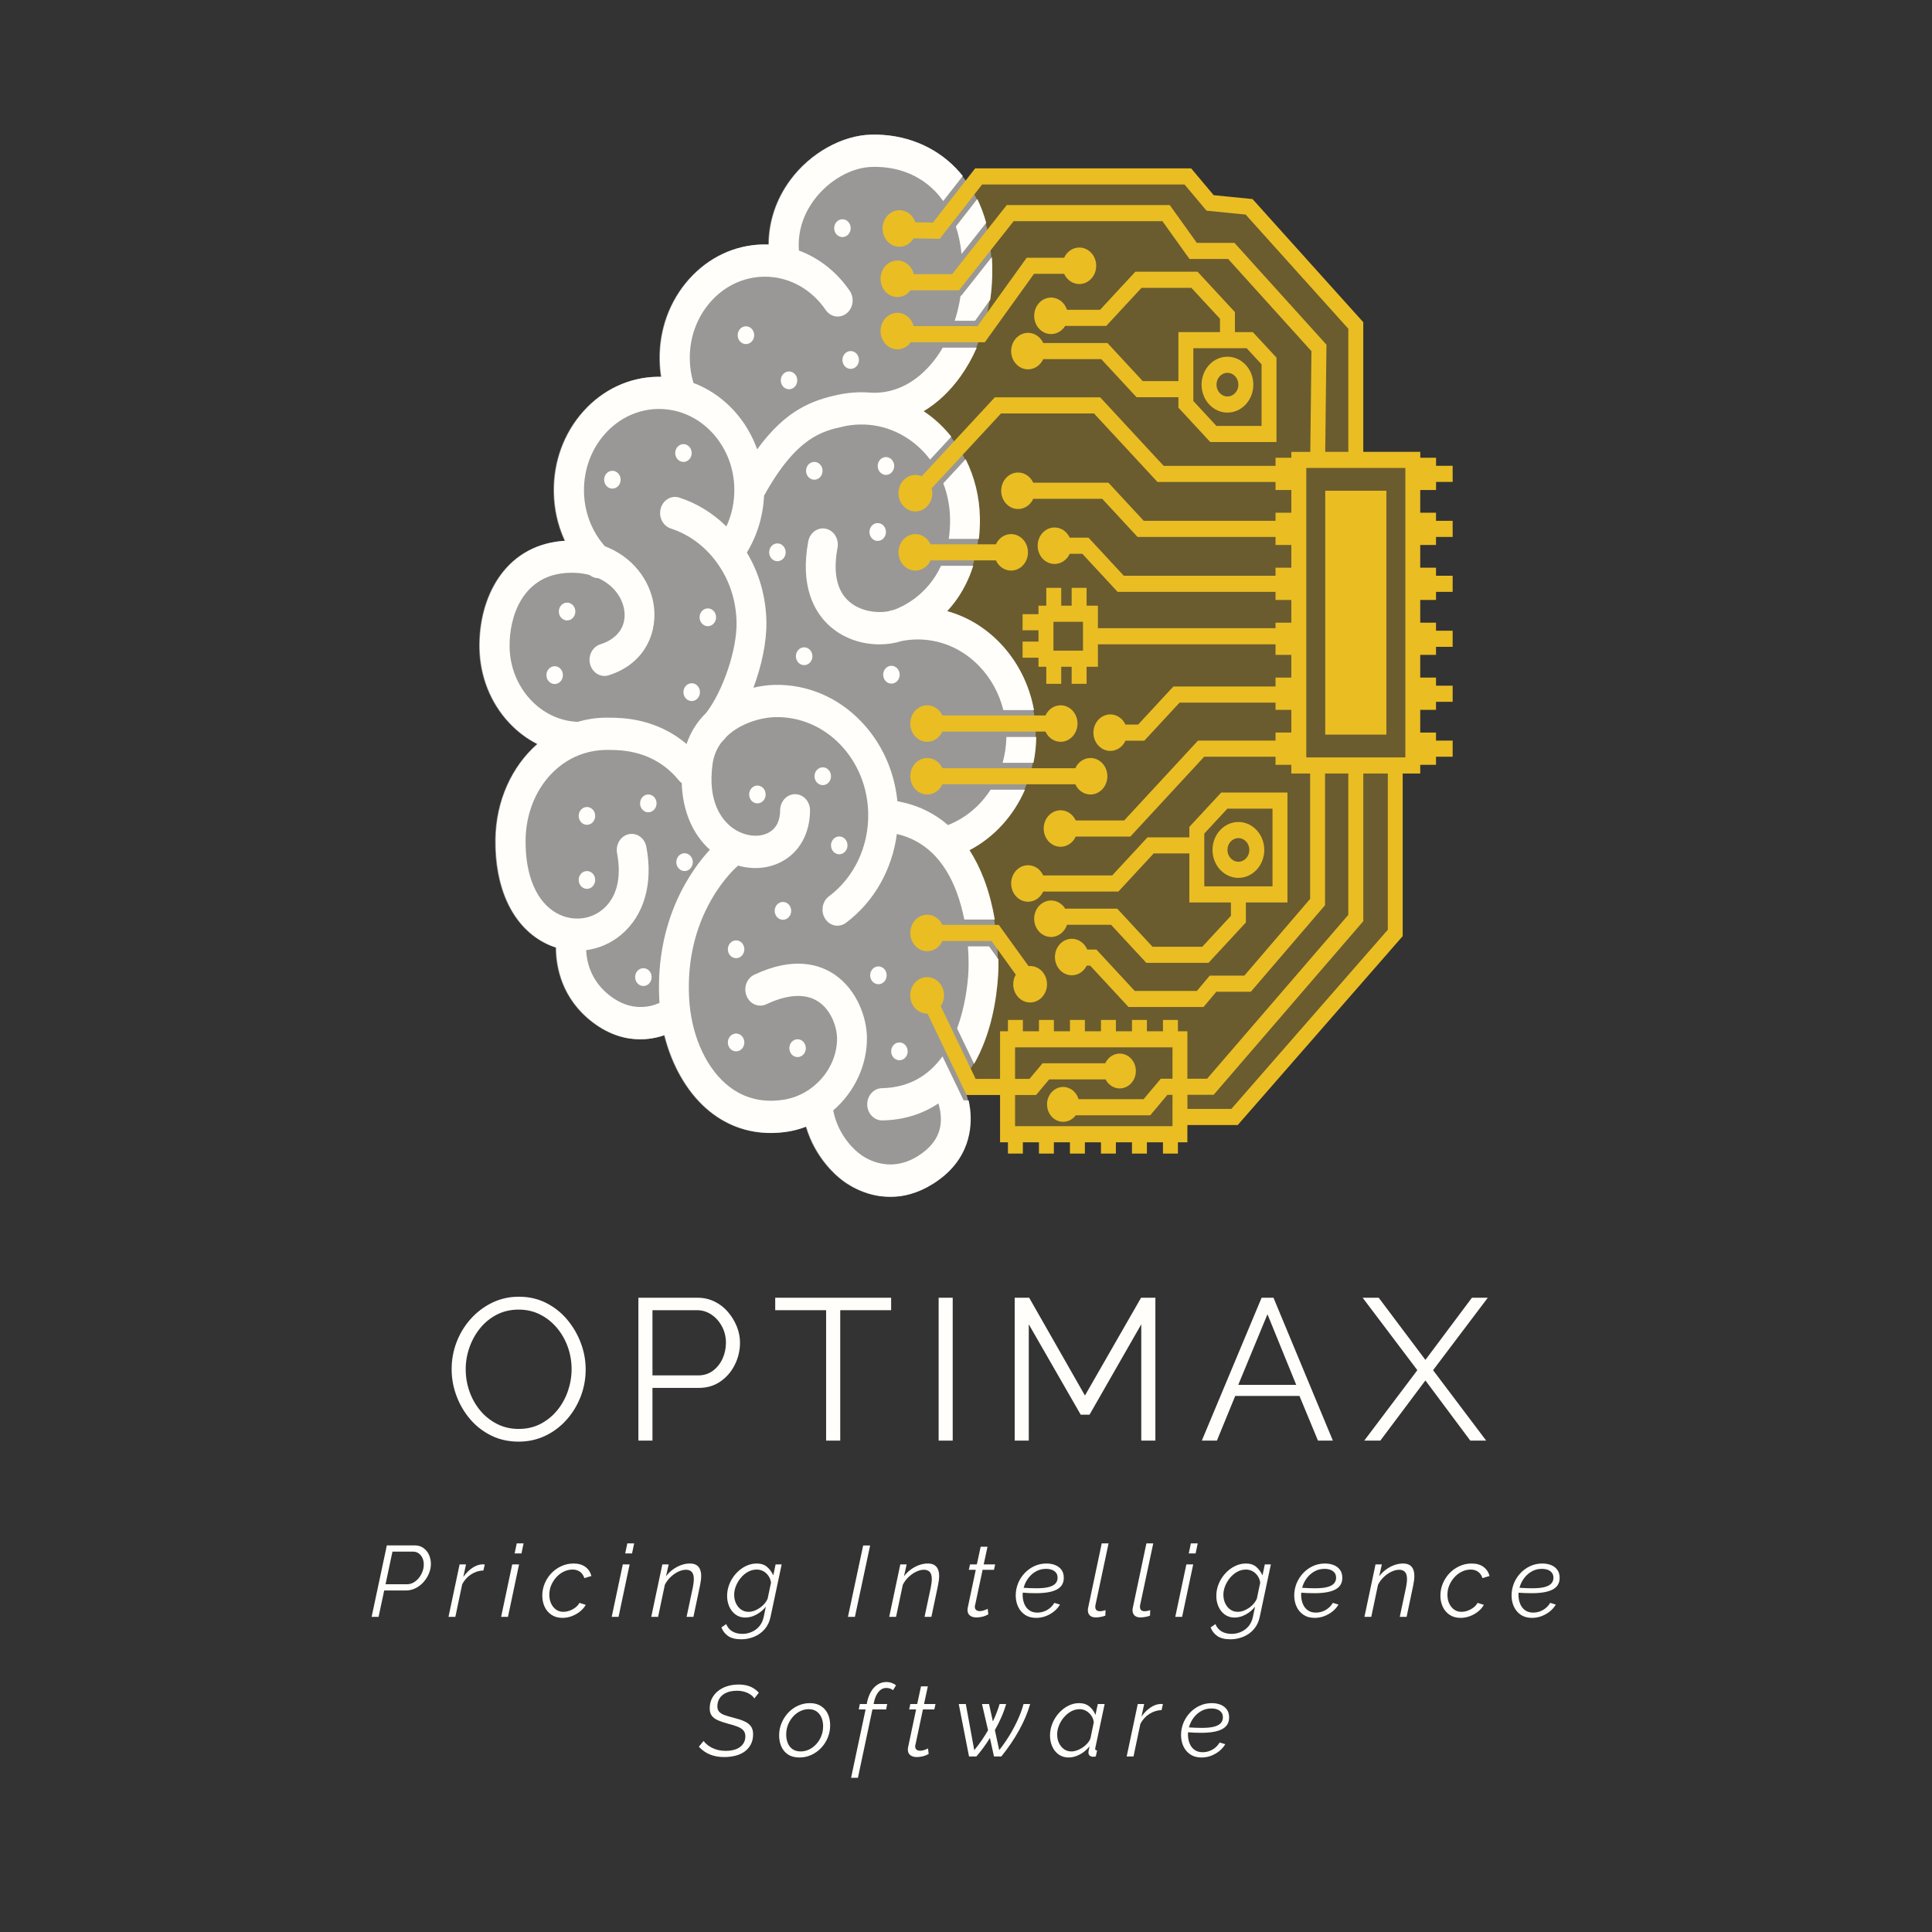 <svg xmlns="http://www.w3.org/2000/svg" xmlns:xlink="http://www.w3.org/1999/xlink" width="1024" zoomAndPan="magnify" viewBox="0 0 768 768" height="1024" preserveAspectRatio="xMidYMid meet" version="1.0"><rect x="0" y="0" width="768" height="768" fill="#333333" stroke="none"/><defs><filter x="0%" y="0%" width="100%" height="100%" id="cc6e5c9f83"><feColorMatrix values="0 0 0 0 1 0 0 0 0 1 0 0 0 0 1 0 0 0 1 0" color-interpolation-filters="sRGB"/></filter><g/><clipPath id="c5e4ffd05a"><path d="M 190.457 53.438 L 413 53.438 L 413 475.688 L 190.457 475.688 Z M 190.457 53.438 " clip-rule="nonzero"/></clipPath><mask id="5ca28dd08d"><g filter="url(#cc6e5c9f83)"><rect x="-76.8" width="921.6" fill="#000000" y="-76.8" height="921.6" fill-opacity="0.5"/></g></mask><clipPath id="99c0e2c84a"><path d="M 0.457 0.438 L 222 0.438 L 222 422.688 L 0.457 422.688 Z M 0.457 0.438 " clip-rule="nonzero"/></clipPath><clipPath id="2270fba110"><rect x="0" width="223" y="0" height="423"/></clipPath><mask id="165a8c4565"><g filter="url(#cc6e5c9f83)"><rect x="-76.8" width="921.6" fill="#000000" y="-76.8" height="921.6" fill-opacity="0.3"/></g></mask><clipPath id="9db6d8218d"><path d="M 0.48 1 L 198 1 L 198 382.922 L 0.48 382.922 Z M 0.48 1 " clip-rule="nonzero"/></clipPath><clipPath id="eff91d060c"><rect x="0" width="198" y="0" height="383"/></clipPath><clipPath id="052e06a7c1"><path d="M 350 66 L 577.457 66 L 577.457 459 L 350 459 Z M 350 66 " clip-rule="nonzero"/></clipPath><clipPath id="80a460efa0"><path d="M 190.457 53.438 L 408 53.438 L 408 475.688 L 190.457 475.688 Z M 190.457 53.438 " clip-rule="nonzero"/></clipPath></defs><g clip-path="url(#c5e4ffd05a)"><g mask="url(#5ca28dd08d)"><g transform="matrix(1, 0, 0, 1, 190, 53)"><g clip-path="url(#2270fba110)"><g clip-path="url(#99c0e2c84a)"><path fill="#fffefa" d="M 195.172 284.992 C 197.438 288.496 199.398 292.43 201.039 296.793 C 207.449 313.887 206.746 331.355 206.543 334.684 C 205.879 345.336 203.34 360.676 194.957 373.25 C 194.105 374.535 193.203 375.754 192.27 376.914 C 192.406 377.199 192.539 377.504 192.676 377.82 C 192.73 377.945 192.781 378.07 192.836 378.207 C 193.754 380.414 194.887 383.758 195.383 387.766 C 196.285 394.926 195.547 408.344 180.555 417.695 C 174.496 421.473 168.777 422.793 163.738 422.793 C 153.18 422.793 145.617 416.977 144.176 415.781 C 142.605 414.582 133.996 407.555 130.273 394.879 C 127.945 395.785 125.512 396.465 123 396.859 C 120.695 397.219 118.426 397.398 116.207 397.398 C 106.641 397.398 97.875 394.07 90.559 387.609 C 82.734 380.695 76.91 370.344 73.941 358.527 C 72.918 358.883 71.809 359.207 70.621 359.469 C 68.793 359.875 66.668 360.164 64.324 360.164 C 58.914 360.164 52.34 358.621 45.523 353.434 C 33.094 343.977 30.898 331.316 30.859 323.688 C 29.16 323.148 27.484 322.441 25.863 321.562 C 13.473 314.828 6.531 299.895 6.816 280.574 C 7.039 265.328 13.332 251.652 23.445 242.773 C 19.371 240.715 15.609 237.898 12.32 234.395 C 4.863 226.453 0.652 215.848 0.465 204.539 C 0.141 184.969 10.094 164.246 33.078 162.094 C 33.531 162.051 33.977 162.027 34.422 161.996 C 34.34 161.816 34.254 161.645 34.172 161.465 C 31.535 155.594 30.141 149.27 30.035 142.684 C 29.836 130.641 33.988 119.242 41.734 110.574 C 49.473 101.91 59.887 97.02 71.035 96.801 C 71.582 96.793 72.125 96.797 72.672 96.805 C 72.328 94.594 72.137 92.352 72.098 90.078 C 71.898 78.047 76.055 66.645 83.793 57.977 C 91.539 49.312 101.945 44.422 113.098 44.199 C 113.867 44.188 114.637 44.199 115.402 44.234 C 115.453 35.113 118.383 26.258 123.988 18.645 C 131.918 7.871 144.609 0.766 156.316 0.543 C 169.344 0.281 181.238 5.023 189.797 13.879 C 191.961 16.125 193.891 18.598 195.578 21.277 C 201.051 29.949 204.008 40.82 204.219 53.23 C 204.484 69.484 199.996 84.914 191.578 96.68 C 187.355 102.578 182.391 107.227 176.941 110.477 C 190.199 119.293 198.996 134.984 199.297 152.875 C 199.512 165.965 195.98 177.66 189.074 186.688 C 188.168 187.871 187.25 188.961 186.309 189.977 C 194.133 192.125 201.34 196.441 207.309 202.652 C 216.363 212.078 221.473 224.75 221.699 238.328 C 222.035 258.332 211.551 276.426 195.176 284.992 Z M 195.172 284.992 " fill-opacity="1" fill-rule="nonzero"/></g></g></g></g></g><g mask="url(#165a8c4565)"><g transform="matrix(1, 0, 0, 1, 366, 69)"><g clip-path="url(#eff91d060c)"><g clip-path="url(#9db6d8218d)"><path fill="#eabd23" d="M 197.516 116.234 L 195.395 234.238 L 189.332 236.023 L 188.422 300.266 L 126.281 374.875 L 102.625 374.875 L 102.93 382.402 L 35.031 381.09 L 33.809 363.059 L 19.262 362.207 L 16.832 362.207 C 16.773 362.07 16.723 361.945 16.672 361.82 C 16.535 361.504 16.402 361.203 16.266 360.914 C 17.203 359.754 18.102 358.535 18.953 357.25 C 27.332 344.672 29.879 329.332 30.539 318.684 C 30.742 315.355 31.445 297.887 25.035 280.793 C 23.395 276.43 21.434 272.496 19.168 268.992 C 35.543 260.43 46.023 242.332 45.691 222.328 C 45.465 208.75 40.355 196.078 31.301 186.652 C 25.332 180.441 18.125 176.125 10.297 173.977 C 11.242 172.961 12.16 171.867 13.066 170.688 C 19.969 161.66 23.508 149.965 23.285 136.875 C 22.988 118.988 14.195 103.301 0.934 94.477 C 6.383 91.227 11.352 86.582 15.57 80.68 C 23.988 68.914 28.477 53.48 28.211 37.23 C 28 24.82 25.043 13.949 19.57 5.277 L 23.535 1.188 L 106.016 1.188 L 114.449 10.102 L 130.512 13.621 L 172.945 60.707 L 172.945 112.695 L 197.512 116.234 Z M 197.516 116.234 " fill-opacity="1" fill-rule="nonzero"/></g></g></g></g><path fill="#eabd23" d="M 421.605 280.363 C 418.961 280.363 416.68 282.02 415.586 284.414 L 374.605 284.414 C 373.508 282.02 371.227 280.363 368.582 280.363 C 364.871 280.363 361.859 283.613 361.859 287.621 C 361.859 291.625 364.867 294.875 368.582 294.875 C 371.227 294.875 373.508 293.219 374.605 290.824 L 415.586 290.824 C 416.68 293.219 418.961 294.875 421.605 294.875 C 425.316 294.875 428.328 291.625 428.328 287.621 C 428.328 283.613 425.32 280.363 421.605 280.363 Z M 421.605 280.363 " fill-opacity="1" fill-rule="nonzero"/><path fill="#eabd23" d="M 409.484 398.508 C 413.195 398.508 416.207 395.258 416.207 391.254 C 416.207 387.246 413.199 383.996 409.484 383.996 C 409.273 383.996 409.062 384.008 408.855 384.035 L 397.039 367.656 L 374.609 367.656 C 373.512 365.258 371.23 363.605 368.586 363.605 C 364.875 363.605 361.863 366.855 361.863 370.859 C 361.863 374.867 364.871 378.117 368.586 378.117 C 371.23 378.117 373.512 376.461 374.609 374.062 L 394.141 374.062 L 403.785 387.43 C 403.145 388.543 402.77 389.848 402.77 391.254 C 402.77 395.258 405.777 398.508 409.488 398.508 Z M 409.484 398.508 " fill-opacity="1" fill-rule="nonzero"/><path fill="#eabd23" d="M 424.156 367.609 L 441.652 367.609 L 455.68 382.75 L 480.391 382.75 L 495.254 366.707 L 495.254 358.746 L 511.777 358.746 L 511.777 315.039 L 485.449 315.039 L 472.789 328.699 L 472.789 332.852 L 456.148 332.852 L 442.121 347.992 L 414.691 347.992 C 413.598 345.594 411.316 343.941 408.672 343.941 C 404.961 343.941 401.949 347.188 401.949 351.195 C 401.949 355.203 404.957 358.449 408.672 358.449 C 411.316 358.449 413.598 356.797 414.691 354.398 L 444.582 354.398 L 458.609 339.258 L 472.789 339.258 L 472.789 358.746 L 489.316 358.746 L 489.316 364.051 L 477.93 376.34 L 458.141 376.34 L 444.109 361.199 L 423.418 361.199 C 422.215 359.246 420.156 357.957 417.82 357.957 C 414.109 357.957 411.102 361.203 411.102 365.211 C 411.102 369.219 414.105 372.465 417.82 372.465 C 420.75 372.465 423.242 370.434 424.156 367.609 Z M 478.727 331.355 L 487.91 321.445 L 505.84 321.445 L 505.84 352.34 L 478.727 352.34 Z M 478.727 331.355 " fill-opacity="1" fill-rule="nonzero"/><path fill="#eabd23" d="M 433.48 315.828 C 437.188 315.828 440.199 312.578 440.199 308.574 C 440.199 304.566 437.191 301.316 433.48 301.316 C 430.832 301.316 428.555 302.973 427.457 305.371 L 374.605 305.371 C 373.508 302.973 371.227 301.316 368.582 301.316 C 364.871 301.316 361.859 304.566 361.859 308.574 C 361.859 312.578 364.867 315.828 368.582 315.828 C 371.227 315.828 373.508 314.176 374.605 311.777 L 427.457 311.777 C 428.555 314.176 430.832 315.828 433.48 315.828 Z M 433.48 315.828 " fill-opacity="1" fill-rule="nonzero"/><path fill="#eabd23" d="M 369.906 222.77 L 395.891 222.77 C 396.988 225.168 399.27 226.82 401.914 226.82 C 405.625 226.82 408.637 223.574 408.637 219.566 C 408.637 215.559 405.629 212.312 401.914 212.312 C 399.27 212.312 396.988 213.965 395.891 216.363 L 369.906 216.363 C 368.812 213.965 366.531 212.312 363.883 212.312 C 360.176 212.312 357.164 215.559 357.164 219.566 C 357.164 223.574 360.172 226.82 363.883 226.82 C 366.531 226.82 368.812 225.168 369.906 222.77 Z M 369.906 222.77 " fill-opacity="1" fill-rule="nonzero"/><path fill="#eabd23" d="M 362.059 136.051 L 391.484 136.051 L 411.035 108.859 L 423.016 108.859 C 424.113 111.258 426.395 112.91 429.039 112.91 C 432.75 112.91 435.758 109.664 435.758 105.656 C 435.758 101.648 432.754 98.398 429.039 98.398 C 426.395 98.398 424.113 100.055 423.016 102.453 L 408.129 102.453 L 388.578 129.645 L 363.219 129.645 C 362.422 126.598 359.832 124.355 356.754 124.355 C 353.043 124.355 350.031 127.605 350.031 131.613 C 350.031 135.617 353.039 138.867 356.754 138.867 C 358.914 138.867 360.828 137.762 362.059 136.051 Z M 362.059 136.051 " fill-opacity="1" fill-rule="nonzero"/><path fill="#eabd23" d="M 526.805 195.074 L 551.102 195.074 L 551.102 292.02 L 526.805 292.02 Z M 526.805 195.074 " fill-opacity="1" fill-rule="nonzero"/><g clip-path="url(#052e06a7c1)"><path fill="#eabd23" d="M 570.859 194.777 L 570.859 191.574 L 577.539 191.574 L 577.539 185.168 L 570.859 185.168 L 570.859 181.961 L 564.582 181.961 L 564.582 179.613 L 541.922 179.613 L 541.922 128.082 L 497.898 79.125 L 482.453 77.586 L 473.512 66.934 L 387.633 66.934 L 370.848 88.477 L 363.871 88.359 C 362.938 85.566 360.469 83.566 357.559 83.566 C 353.848 83.566 350.836 86.812 350.836 90.82 C 350.836 94.828 353.844 98.074 357.559 98.074 C 359.922 98.074 361.996 96.754 363.195 94.758 L 373.57 94.934 L 390.395 73.348 L 470.879 73.348 L 479.605 83.742 L 495.164 85.293 L 535.98 130.684 L 535.98 179.617 L 526.797 179.617 L 527.285 137.016 L 490.707 96.535 L 475.758 96.535 L 464.996 81.52 L 400.203 81.52 L 378.48 109 L 363.246 109 C 362.496 105.875 359.879 103.566 356.75 103.566 C 353.039 103.566 350.027 106.816 350.027 110.824 C 350.027 114.828 353.035 118.078 356.75 118.078 C 358.852 118.078 360.723 117.039 361.953 115.41 L 381.219 115.41 L 402.941 87.93 L 462.082 87.93 L 472.84 102.945 L 488.207 102.945 L 521.316 139.594 L 520.863 179.621 L 513.328 179.621 L 513.328 181.973 L 507.051 181.973 L 507.051 185.176 L 462.566 185.176 L 437.328 157.934 L 395.469 157.934 L 366.391 189.32 C 365.613 188.984 364.773 188.797 363.883 188.797 C 360.176 188.797 357.164 192.043 357.164 196.051 C 357.164 200.059 360.172 203.305 363.883 203.305 C 367.598 203.305 370.605 200.059 370.605 196.051 C 370.605 195.375 370.512 194.727 370.352 194.109 L 397.926 164.344 L 434.867 164.344 L 460.105 191.586 L 507.047 191.586 L 507.047 194.789 L 513.324 194.789 L 513.324 203.82 L 507.047 203.82 L 507.047 207.023 L 454.645 207.023 L 440.617 191.883 L 410.73 191.883 C 409.633 189.488 407.355 187.832 404.707 187.832 C 401 187.832 397.988 191.082 397.988 195.086 C 397.988 199.094 400.996 202.344 404.707 202.344 C 407.355 202.344 409.633 200.688 410.73 198.293 L 438.156 198.293 L 452.184 213.434 L 507.043 213.434 L 507.043 216.637 L 513.32 216.637 L 513.32 225.664 L 507.043 225.664 L 507.043 228.867 L 446.727 228.867 L 432.699 213.73 L 425.227 213.73 C 424.133 211.332 421.852 209.68 419.207 209.68 C 415.496 209.68 412.484 212.926 412.484 216.934 C 412.484 220.941 415.492 224.188 419.207 224.188 C 421.852 224.188 424.133 222.535 425.227 220.137 L 430.238 220.137 L 444.266 235.277 L 507.043 235.277 L 507.043 238.48 L 513.32 238.48 L 513.32 247.512 L 507.043 247.512 L 507.043 249.707 L 436.434 249.707 L 436.434 240.766 L 431.938 240.766 L 431.938 233.68 L 426 233.68 L 426 240.766 L 421.855 240.766 L 421.855 233.68 L 415.918 233.68 L 415.918 240.766 L 412.809 240.766 L 412.809 244.152 L 406.492 244.152 L 406.492 250.562 L 412.809 250.562 L 412.809 255.035 L 406.492 255.035 L 406.492 261.441 L 412.809 261.441 L 412.809 265.055 L 415.918 265.055 L 415.918 271.824 L 421.855 271.824 L 421.855 265.055 L 426 265.055 L 426 271.824 L 431.938 271.824 L 431.938 265.055 L 436.434 265.055 L 436.434 256.113 L 507.043 256.113 L 507.043 260.324 L 513.32 260.324 L 513.32 269.355 L 507.043 269.355 L 507.043 272.902 L 466.434 272.902 L 452.406 288.039 L 447.395 288.039 C 446.297 285.645 444.02 283.988 441.371 283.988 C 437.664 283.988 434.652 287.238 434.652 291.246 C 434.652 295.25 437.66 298.5 441.371 298.5 C 444.02 298.5 446.297 296.844 447.395 294.449 L 454.867 294.449 L 468.895 279.309 L 507.047 279.309 L 507.047 282.172 L 513.324 282.172 L 513.324 291.199 L 507.047 291.199 L 507.047 294.406 L 476.219 294.406 L 446.871 326.145 L 427.625 326.145 C 426.527 323.75 424.25 322.094 421.602 322.094 C 417.895 322.094 414.883 325.344 414.883 329.352 C 414.883 333.355 417.891 336.605 421.602 336.605 C 424.25 336.605 426.527 334.949 427.625 332.555 L 449.332 332.555 L 478.68 300.812 L 507.043 300.812 L 507.043 304.016 L 513.32 304.016 L 513.32 307.484 L 520.801 307.484 L 520.801 357.316 L 494.641 387.828 L 480.891 387.828 L 475.793 393.902 L 451.07 393.902 L 435.836 377.461 L 432.195 377.461 C 431.141 374.941 428.797 373.176 426.066 373.176 C 422.359 373.176 419.348 376.426 419.348 380.434 C 419.348 384.438 422.355 387.688 426.066 387.688 C 428.625 387.688 430.848 386.141 431.984 383.867 L 433.375 383.867 L 448.605 400.309 L 478.422 400.309 L 483.52 394.234 L 497.23 394.234 L 526.73 359.832 L 526.73 307.488 L 535.973 307.488 L 535.973 363.668 L 479.836 428.809 L 472.004 428.809 L 472.004 409.938 L 468.238 409.938 L 468.238 405.441 L 462.301 405.441 L 462.301 409.938 L 455.914 409.938 L 455.914 405.441 L 449.977 405.441 L 449.977 409.938 L 443.59 409.938 L 443.59 405.441 L 437.652 405.441 L 437.652 409.938 L 431.262 409.938 L 431.262 405.441 L 425.324 405.441 L 425.324 409.938 L 418.938 409.938 L 418.938 405.441 L 413 405.441 L 413 409.938 L 406.613 409.938 L 406.613 405.441 L 400.672 405.441 L 400.672 409.938 L 397.543 409.938 L 397.543 428.875 L 387.836 428.875 L 373.957 399.973 C 374.781 398.77 375.27 397.285 375.27 395.676 C 375.27 391.668 372.266 388.422 368.551 388.422 C 364.836 388.422 361.828 391.668 361.828 395.676 C 361.828 399.684 364.836 402.934 368.551 402.934 C 368.594 402.934 368.641 402.922 368.688 402.922 L 384.223 435.285 L 397.539 435.285 L 397.539 454.082 L 400.668 454.082 L 400.668 458.578 L 406.605 458.578 L 406.605 454.082 L 412.996 454.082 L 412.996 458.578 L 418.934 458.578 L 418.934 454.082 L 425.32 454.082 L 425.32 458.578 L 431.258 458.578 L 431.258 454.082 L 437.648 454.082 L 437.648 458.578 L 443.586 458.578 L 443.586 454.082 L 449.973 454.082 L 449.973 458.578 L 455.91 458.578 L 455.91 454.082 L 462.297 454.082 L 462.297 458.578 L 468.234 458.578 L 468.234 454.082 L 472 454.082 L 472 447.227 L 492.016 447.227 L 557.59 372.133 L 557.59 307.484 L 564.562 307.484 L 564.562 304.016 L 570.836 304.016 L 570.836 300.812 L 577.52 300.812 L 577.52 294.406 L 570.836 294.406 L 570.836 291.199 L 564.562 291.199 L 564.562 282.172 L 570.836 282.172 L 570.836 278.969 L 577.52 278.969 L 577.52 272.559 L 570.836 272.559 L 570.836 269.355 L 564.562 269.355 L 564.562 260.324 L 570.836 260.324 L 570.836 257.121 L 577.52 257.121 L 577.52 250.715 L 570.836 250.715 L 570.836 247.512 L 564.562 247.512 L 564.562 238.48 L 570.836 238.48 L 570.836 235.277 L 577.52 235.277 L 577.52 228.867 L 570.836 228.867 L 570.836 225.664 L 564.562 225.664 L 564.562 216.637 L 570.836 216.637 L 570.836 213.434 L 577.52 213.434 L 577.52 207.023 L 570.836 207.023 L 570.836 203.82 L 564.562 203.82 L 564.562 194.789 L 570.836 194.789 Z M 430.504 258.645 L 418.758 258.645 L 418.758 247.168 L 430.504 247.168 Z M 439.48 429.074 C 440.574 431.211 442.68 432.664 445.102 432.664 C 448.648 432.664 451.52 429.562 451.52 425.738 C 451.52 421.91 448.645 418.812 445.102 418.812 C 442.582 418.812 440.406 420.383 439.355 422.664 L 414.441 422.664 L 409.23 428.875 L 403.508 428.875 L 403.508 416.344 L 466.086 416.344 L 466.086 428.809 L 461.426 428.809 L 454.594 436.949 L 428.754 436.949 C 427.941 434.133 425.504 432.082 422.625 432.082 C 419.082 432.082 416.211 435.184 416.211 439.008 C 416.211 442.836 419.086 445.934 422.625 445.934 C 424.641 445.934 426.441 444.926 427.617 443.359 L 457.227 443.359 L 464.062 435.215 L 466.086 435.215 L 466.086 447.68 L 403.508 447.68 L 403.508 435.289 L 411.859 435.289 L 417.07 429.078 L 439.477 429.078 Z M 551.676 369.586 L 489.48 440.816 L 472.023 440.816 L 472.023 435.207 L 482.441 435.207 L 541.93 366.184 L 541.93 307.48 L 551.68 307.48 L 551.68 369.582 Z M 558.648 301.078 L 519.266 301.078 L 519.266 186.023 L 558.648 186.023 Z M 558.648 301.078 " fill-opacity="1" fill-rule="nonzero"/></g><path fill="#eabd23" d="M 492.281 326.75 C 486.609 326.75 481.992 331.73 481.992 337.859 C 481.992 343.984 486.609 348.969 492.281 348.969 C 497.953 348.969 502.57 343.984 502.57 337.859 C 502.57 331.73 497.953 326.75 492.281 326.75 Z M 492.281 342.555 C 489.879 342.555 487.93 340.449 487.93 337.859 C 487.93 335.27 489.879 333.16 492.281 333.16 C 494.684 333.16 496.633 335.27 496.633 337.859 C 496.633 340.449 494.684 342.555 492.281 342.555 Z M 492.281 342.555 " fill-opacity="1" fill-rule="nonzero"/><path fill="#eabd23" d="M 476.031 108.008 L 451.324 108.008 L 437.297 123.148 L 424.156 123.148 C 423.238 120.32 420.75 118.289 417.82 118.289 C 414.109 118.289 411.102 121.539 411.102 125.547 C 411.102 129.551 414.105 132.801 417.82 132.801 C 420.156 132.801 422.215 131.512 423.418 129.555 L 439.758 129.555 L 453.785 114.414 L 473.574 114.414 L 484.961 126.707 L 484.961 132.008 L 468.438 132.008 L 468.438 151.496 L 454.258 151.496 L 440.227 136.355 L 414.691 136.355 C 413.598 133.961 411.316 132.305 408.672 132.305 C 404.961 132.305 401.949 135.555 401.949 139.562 C 401.949 143.566 404.957 146.816 408.672 146.816 C 411.316 146.816 413.598 145.16 414.691 142.766 L 437.766 142.766 L 451.797 157.906 L 468.438 157.906 L 468.438 162.059 L 481.098 175.719 L 507.426 175.719 L 507.426 142.168 L 498.016 132.008 L 490.902 132.008 L 490.902 124.051 L 476.039 108.008 Z M 501.488 144.824 L 501.488 169.316 L 483.559 169.316 L 474.375 159.406 L 474.375 138.422 L 495.555 138.422 Z M 501.488 144.824 " fill-opacity="1" fill-rule="nonzero"/><path fill="#eabd23" d="M 487.93 164.012 C 493.602 164.012 498.219 159.031 498.219 152.906 C 498.219 146.785 493.602 141.797 487.93 141.797 C 482.258 141.797 477.641 146.781 477.641 152.906 C 477.641 159.035 482.258 164.012 487.93 164.012 Z M 487.93 148.207 C 490.332 148.207 492.281 150.312 492.281 152.902 C 492.281 155.492 490.332 157.602 487.93 157.602 C 485.527 157.602 483.578 155.492 483.578 152.902 C 483.578 150.312 485.527 148.207 487.93 148.207 Z M 487.93 148.207 " fill-opacity="1" fill-rule="nonzero"/><path fill="#fffefa" d="M 284.648 245.387 C 284.648 247.336 283.18 248.922 281.375 248.922 C 279.566 248.922 278.094 247.336 278.094 245.387 C 278.094 243.434 279.562 241.844 281.375 241.844 C 283.184 241.844 284.648 243.43 284.648 245.387 Z M 284.648 245.387 " fill-opacity="1" fill-rule="nonzero"/><path fill="#fffefa" d="M 246.711 190.688 C 246.711 192.641 245.238 194.227 243.43 194.227 C 241.617 194.227 240.152 192.641 240.152 190.688 C 240.152 188.73 241.621 187.148 243.43 187.148 C 245.234 187.148 246.711 188.734 246.711 190.688 Z M 246.711 190.688 " fill-opacity="1" fill-rule="nonzero"/><path fill="#fffefa" d="M 274.961 180.082 C 274.961 182.039 273.492 183.625 271.688 183.625 C 269.879 183.625 268.406 182.039 268.406 180.082 C 268.406 178.129 269.875 176.543 271.688 176.543 C 273.496 176.543 274.961 178.129 274.961 180.082 Z M 274.961 180.082 " fill-opacity="1" fill-rule="nonzero"/><path fill="#fffefa" d="M 278.137 276.031 C 277.684 277.922 275.891 279.059 274.137 278.566 C 272.379 278.07 271.332 276.141 271.785 274.246 C 272.242 272.355 274.039 271.223 275.793 271.711 C 277.543 272.207 278.594 274.141 278.137 276.031 Z M 278.137 276.031 " fill-opacity="1" fill-rule="nonzero"/><path fill="#fffefa" d="M 228.605 243.984 C 228.148 245.875 226.359 247.012 224.602 246.52 C 222.848 246.023 221.801 244.094 222.254 242.199 C 222.711 240.309 224.508 239.176 226.258 239.664 C 228.012 240.16 229.062 242.094 228.605 243.984 Z M 228.605 243.984 " fill-opacity="1" fill-rule="nonzero"/><path fill="#fffefa" d="M 322.945 260.859 C 322.945 261.328 322.859 261.781 322.695 262.215 C 322.527 262.648 322.293 263.031 321.984 263.363 C 321.676 263.695 321.32 263.953 320.918 264.133 C 320.52 264.312 320.098 264.402 319.664 264.402 C 319.23 264.402 318.812 264.312 318.41 264.133 C 318.008 263.953 317.652 263.695 317.344 263.363 C 317.039 263.031 316.801 262.648 316.633 262.215 C 316.469 261.781 316.383 261.328 316.383 260.859 C 316.383 260.391 316.469 259.938 316.633 259.504 C 316.801 259.07 317.039 258.688 317.344 258.355 C 317.652 258.023 318.008 257.77 318.41 257.59 C 318.812 257.41 319.23 257.32 319.664 257.32 C 320.098 257.32 320.52 257.41 320.918 257.59 C 321.32 257.77 321.676 258.023 321.984 258.355 C 322.293 258.688 322.527 259.07 322.695 259.504 C 322.859 259.938 322.945 260.391 322.945 260.859 Z M 322.945 260.859 " fill-opacity="1" fill-rule="nonzero"/><path fill="#fffefa" d="M 275.395 342.711 C 275.395 344.668 273.926 346.254 272.121 346.254 C 270.312 346.254 268.84 344.668 268.84 342.711 C 268.84 340.758 270.309 339.172 272.121 339.172 C 273.93 339.172 275.395 340.758 275.395 342.711 Z M 275.395 342.711 " fill-opacity="1" fill-rule="nonzero"/><path fill="#fffefa" d="M 260.992 319.352 C 260.992 321.309 259.52 322.895 257.715 322.895 C 255.906 322.895 254.434 321.309 254.434 319.352 C 254.434 317.398 255.902 315.812 257.715 315.812 C 259.523 315.812 260.992 317.398 260.992 319.352 Z M 260.992 319.352 " fill-opacity="1" fill-rule="nonzero"/><path fill="#fffefa" d="M 236.594 324.336 C 236.594 324.805 236.512 325.258 236.348 325.691 C 236.18 326.125 235.941 326.508 235.637 326.84 C 235.328 327.172 234.973 327.426 234.57 327.605 C 234.168 327.785 233.75 327.875 233.316 327.875 C 232.879 327.875 232.461 327.785 232.059 327.605 C 231.66 327.426 231.305 327.172 230.996 326.84 C 230.688 326.508 230.453 326.125 230.285 325.691 C 230.117 325.258 230.035 324.805 230.035 324.336 C 230.035 323.867 230.117 323.414 230.285 322.98 C 230.453 322.547 230.688 322.164 230.996 321.832 C 231.305 321.5 231.66 321.242 232.059 321.062 C 232.461 320.883 232.879 320.793 233.316 320.793 C 233.75 320.793 234.168 320.883 234.57 321.062 C 234.973 321.242 235.328 321.5 235.637 321.832 C 235.941 322.164 236.18 322.547 236.348 322.98 C 236.512 323.414 236.594 323.867 236.594 324.336 Z M 236.594 324.336 " fill-opacity="1" fill-rule="nonzero"/><path fill="#fffefa" d="M 223.766 268.371 C 223.766 270.328 222.293 271.914 220.488 271.914 C 218.68 271.914 217.207 270.328 217.207 268.371 C 217.207 266.418 218.676 264.832 220.488 264.832 C 222.297 264.832 223.766 266.418 223.766 268.371 Z M 223.766 268.371 " fill-opacity="1" fill-rule="nonzero"/><path fill="#fffefa" d="M 236.594 349.789 C 236.594 351.746 235.125 353.332 233.316 353.332 C 231.504 353.332 230.035 351.746 230.035 349.789 C 230.035 347.836 231.504 346.254 233.316 346.254 C 235.125 346.254 236.594 347.84 236.594 349.789 Z M 236.594 349.789 " fill-opacity="1" fill-rule="nonzero"/><path fill="#fffefa" d="M 292.613 373.809 C 290.801 373.809 289.332 375.395 289.332 377.348 C 289.332 379.305 290.801 380.891 292.613 380.891 C 294.422 380.891 295.891 379.305 295.891 377.348 C 295.891 375.395 294.422 373.809 292.613 373.809 Z M 292.613 373.809 " fill-opacity="1" fill-rule="nonzero"/><path fill="#fffefa" d="M 320.332 416.664 C 320.332 414.707 318.859 413.121 317.051 413.121 C 315.238 413.121 313.77 414.707 313.77 416.664 C 313.77 418.617 315.238 420.203 317.051 420.203 C 318.859 420.203 320.332 418.617 320.332 416.664 Z M 320.332 416.664 " fill-opacity="1" fill-rule="nonzero"/><path fill="#fffefa" d="M 292.613 410.848 C 290.801 410.848 289.332 412.434 289.332 414.391 C 289.332 416.344 290.801 417.93 292.613 417.93 C 294.422 417.93 295.891 416.344 295.891 414.391 C 295.891 412.434 294.422 410.848 292.613 410.848 Z M 292.613 410.848 " fill-opacity="1" fill-rule="nonzero"/><path fill="#fffefa" d="M 314.508 362.074 C 314.508 362.547 314.426 362.996 314.258 363.43 C 314.094 363.863 313.855 364.246 313.547 364.578 C 313.242 364.91 312.887 365.168 312.484 365.348 C 312.082 365.527 311.664 365.617 311.23 365.617 C 310.793 365.617 310.375 365.527 309.973 365.348 C 309.57 365.168 309.219 364.91 308.91 364.578 C 308.602 364.246 308.363 363.863 308.199 363.43 C 308.031 362.996 307.949 362.547 307.949 362.074 C 307.949 361.605 308.031 361.156 308.199 360.723 C 308.363 360.285 308.602 359.902 308.91 359.57 C 309.219 359.238 309.57 358.984 309.973 358.805 C 310.375 358.625 310.793 358.535 311.23 358.535 C 311.664 358.535 312.082 358.625 312.484 358.805 C 312.887 358.984 313.242 359.238 313.547 359.57 C 313.855 359.902 314.094 360.285 314.258 360.723 C 314.426 361.156 314.508 361.605 314.508 362.074 Z M 314.508 362.074 " fill-opacity="1" fill-rule="nonzero"/><path fill="#fffefa" d="M 354.254 417.926 C 354.254 419.883 355.723 421.469 357.531 421.469 C 359.344 421.469 360.812 419.883 360.812 417.926 C 360.812 415.973 359.344 414.387 357.531 414.387 C 355.723 414.387 354.254 415.973 354.254 417.926 Z M 354.254 417.926 " fill-opacity="1" fill-rule="nonzero"/><path fill="#fffefa" d="M 345.902 387.699 C 345.902 389.656 347.371 391.242 349.184 391.242 C 350.992 391.242 352.461 389.656 352.461 387.699 C 352.461 385.742 350.992 384.156 349.184 384.156 C 347.371 384.156 345.902 385.742 345.902 387.699 Z M 345.902 387.699 " fill-opacity="1" fill-rule="nonzero"/><path fill="#fffefa" d="M 327.059 305.02 C 325.25 305.02 323.781 306.605 323.781 308.562 C 323.781 310.516 325.25 312.102 327.059 312.102 C 328.871 312.102 330.34 310.516 330.34 308.562 C 330.34 306.605 328.871 305.02 327.059 305.02 Z M 327.059 305.02 " fill-opacity="1" fill-rule="nonzero"/><path fill="#fffefa" d="M 333.617 339.586 C 335.426 339.586 336.895 338 336.895 336.043 C 336.895 334.09 335.426 332.504 333.617 332.504 C 331.805 332.504 330.336 334.09 330.336 336.043 C 330.336 338 331.805 339.586 333.617 339.586 Z M 333.617 339.586 " fill-opacity="1" fill-rule="nonzero"/><path fill="#fffefa" d="M 297.801 315.816 C 297.801 317.77 299.27 319.355 301.078 319.355 C 302.891 319.355 304.359 317.77 304.359 315.816 C 304.359 313.859 302.891 312.273 301.078 312.273 C 299.27 312.273 297.801 313.859 297.801 315.816 Z M 297.801 315.816 " fill-opacity="1" fill-rule="nonzero"/><path fill="#fffefa" d="M 351.074 268.203 C 351.074 270.16 352.543 271.746 354.352 271.746 C 356.164 271.746 357.633 270.16 357.633 268.203 C 357.633 266.246 356.164 264.66 354.352 264.66 C 352.543 264.66 351.074 266.246 351.074 268.203 Z M 351.074 268.203 " fill-opacity="1" fill-rule="nonzero"/><path fill="#fffefa" d="M 312.312 219.551 C 312.312 220.02 312.23 220.473 312.062 220.906 C 311.898 221.34 311.66 221.723 311.352 222.055 C 311.043 222.387 310.691 222.641 310.289 222.82 C 309.887 223 309.469 223.09 309.031 223.09 C 308.598 223.09 308.18 223 307.777 222.82 C 307.375 222.641 307.02 222.387 306.715 222.055 C 306.406 221.723 306.168 221.34 306.004 220.906 C 305.836 220.473 305.754 220.02 305.754 219.551 C 305.754 219.082 305.836 218.629 306.004 218.195 C 306.168 217.762 306.406 217.379 306.715 217.047 C 307.02 216.715 307.375 216.457 307.777 216.277 C 308.18 216.098 308.598 216.008 309.031 216.008 C 309.469 216.008 309.887 216.098 310.289 216.277 C 310.691 216.457 311.043 216.715 311.352 217.047 C 311.66 217.379 311.898 217.762 312.062 218.195 C 312.23 218.629 312.312 219.082 312.312 219.551 Z M 312.312 219.551 " fill-opacity="1" fill-rule="nonzero"/><path fill="#fffefa" d="M 293.242 133.242 C 293.242 135.195 294.711 136.781 296.523 136.781 C 298.332 136.781 299.801 135.195 299.801 133.242 C 299.801 131.285 298.332 129.699 296.523 129.699 C 294.711 129.699 293.242 131.285 293.242 133.242 Z M 293.242 133.242 " fill-opacity="1" fill-rule="nonzero"/><path fill="#fffefa" d="M 331.602 90.699 C 331.602 92.656 333.07 94.242 334.879 94.242 C 336.691 94.242 338.16 92.656 338.16 90.699 C 338.16 88.746 336.691 87.16 334.879 87.16 C 333.07 87.16 331.602 88.746 331.602 90.699 Z M 331.602 90.699 " fill-opacity="1" fill-rule="nonzero"/><path fill="#fffefa" d="M 310.371 151.195 C 310.371 153.152 311.84 154.738 313.648 154.738 C 315.461 154.738 316.93 153.152 316.93 151.195 C 316.93 149.242 315.461 147.656 313.648 147.656 C 311.84 147.656 310.371 149.242 310.371 151.195 Z M 310.371 151.195 " fill-opacity="1" fill-rule="nonzero"/><path fill="#fffefa" d="M 334.879 143.09 C 334.879 145.047 336.352 146.633 338.16 146.633 C 339.973 146.633 341.441 145.047 341.441 143.09 C 341.441 141.137 339.973 139.551 338.16 139.551 C 336.352 139.551 334.879 141.137 334.879 143.09 Z M 334.879 143.09 " fill-opacity="1" fill-rule="nonzero"/><path fill="#fffefa" d="M 326.98 187.148 C 326.98 187.621 326.895 188.07 326.73 188.504 C 326.562 188.938 326.328 189.32 326.02 189.652 C 325.711 189.984 325.355 190.242 324.953 190.422 C 324.551 190.602 324.133 190.691 323.699 190.691 C 323.266 190.691 322.848 190.602 322.445 190.422 C 322.043 190.242 321.688 189.984 321.379 189.652 C 321.07 189.32 320.836 188.938 320.668 188.504 C 320.504 188.07 320.418 187.621 320.418 187.148 C 320.418 186.68 320.504 186.23 320.668 185.793 C 320.836 185.359 321.07 184.977 321.379 184.645 C 321.688 184.312 322.043 184.059 322.445 183.879 C 322.848 183.699 323.266 183.609 323.699 183.609 C 324.133 183.609 324.551 183.699 324.953 183.879 C 325.355 184.059 325.711 184.312 326.02 184.645 C 326.328 184.977 326.562 185.359 326.73 185.793 C 326.895 186.23 326.98 186.68 326.98 187.148 Z M 326.98 187.148 " fill-opacity="1" fill-rule="nonzero"/><path fill="#fffefa" d="M 345.621 211.477 C 345.621 213.434 347.09 215.02 348.902 215.02 C 350.711 215.02 352.18 213.434 352.18 211.477 C 352.18 209.52 350.711 207.934 348.902 207.934 C 347.09 207.934 345.621 209.52 345.621 211.477 Z M 345.621 211.477 " fill-opacity="1" fill-rule="nonzero"/><path fill="#fffefa" d="M 355.461 185.234 C 355.461 185.703 355.379 186.156 355.211 186.59 C 355.047 187.023 354.809 187.406 354.5 187.738 C 354.191 188.07 353.84 188.328 353.438 188.508 C 353.035 188.688 352.617 188.777 352.18 188.777 C 351.746 188.777 351.328 188.688 350.926 188.508 C 350.523 188.328 350.168 188.07 349.863 187.738 C 349.555 187.406 349.316 187.023 349.152 186.59 C 348.984 186.156 348.902 185.703 348.902 185.234 C 348.902 184.766 348.984 184.312 349.152 183.879 C 349.316 183.445 349.555 183.062 349.863 182.73 C 350.168 182.398 350.523 182.145 350.926 181.965 C 351.328 181.785 351.746 181.695 352.18 181.695 C 352.617 181.695 353.035 181.785 353.438 181.965 C 353.84 182.145 354.191 182.398 354.5 182.73 C 354.809 183.062 355.047 183.445 355.211 183.879 C 355.379 184.312 355.461 184.766 355.461 185.234 Z M 355.461 185.234 " fill-opacity="1" fill-rule="nonzero"/><path fill="#fffefa" d="M 259.035 388.41 C 259.035 388.879 258.953 389.332 258.785 389.766 C 258.617 390.199 258.383 390.582 258.074 390.914 C 257.766 391.246 257.41 391.5 257.012 391.68 C 256.609 391.859 256.191 391.949 255.754 391.949 C 255.32 391.949 254.902 391.859 254.5 391.68 C 254.098 391.5 253.742 391.246 253.434 390.914 C 253.129 390.582 252.891 390.199 252.723 389.766 C 252.559 389.332 252.477 388.879 252.477 388.41 C 252.477 387.941 252.559 387.488 252.723 387.055 C 252.891 386.621 253.129 386.238 253.434 385.906 C 253.742 385.574 254.098 385.316 254.5 385.137 C 254.902 384.957 255.32 384.867 255.754 384.867 C 256.191 384.867 256.609 384.957 257.012 385.137 C 257.41 385.316 257.766 385.574 258.074 385.906 C 258.383 386.238 258.617 386.621 258.785 387.055 C 258.953 387.488 259.035 387.941 259.035 388.41 Z M 259.035 388.41 " fill-opacity="1" fill-rule="nonzero"/><path fill="#fffefa" d="M 400.055 292.961 C 399.992 296.504 399.473 299.953 398.555 303.234 L 410.824 303.234 C 411.504 299.902 411.887 296.465 411.934 292.961 Z M 400.055 292.961 " fill-opacity="1" fill-rule="nonzero"/><path fill="#fffefa" d="M 379.309 239.656 C 382.633 235.312 385.168 230.344 386.887 224.902 L 374.066 224.902 C 368.613 236.805 358.562 241.266 355.449 242.391 C 354.871 242.52 354.297 242.652 353.723 242.801 C 353.496 242.859 353.285 242.934 353.074 243.02 C 348.473 243.824 341.586 243.043 337.012 238.633 C 332.527 234.305 331.156 227.27 332.934 217.719 C 333.578 214.25 331.496 210.871 328.285 210.176 C 325.07 209.477 321.941 211.727 321.293 215.195 C 317.973 233.031 323.707 242.98 329.102 248.188 C 335.02 253.898 342.738 256.145 349.633 256.145 C 352.812 256.145 355.812 255.664 358.379 254.828 C 360.293 254.449 362.242 254.234 364.211 254.195 C 373.617 254.016 382.527 257.793 389.301 264.844 C 393.957 269.691 397.207 275.695 398.848 282.27 L 411.039 282.27 C 409.195 272.164 404.551 262.918 397.543 255.617 C 391.574 249.402 384.363 245.09 376.543 242.938 C 377.484 241.922 378.406 240.824 379.309 239.648 Z M 379.309 239.656 " fill-opacity="1" fill-rule="nonzero"/><path fill="#fffefa" d="M 382.25 100.938 L 392.027 88.562 C 391.105 85.215 389.93 82.051 388.496 79.098 L 379.969 90.039 C 381.082 93.391 381.844 97.035 382.246 100.941 Z M 382.25 100.938 " fill-opacity="1" fill-rule="nonzero"/><path fill="#fffefa" d="M 389.125 214.227 C 389.434 211.508 389.578 208.711 389.531 205.844 C 389.391 197.422 387.359 189.488 383.871 182.523 L 374.969 192.133 C 376.629 196.441 377.578 201.141 377.664 206.074 C 377.711 209.012 377.527 211.723 377.16 214.223 L 389.129 214.223 Z M 389.125 214.227 " fill-opacity="1" fill-rule="nonzero"/><g clip-path="url(#80a460efa0)"><path fill="#fffefa" d="M 407.441 313.918 L 393.773 313.918 C 389.707 320.238 383.871 325.227 376.828 327.973 C 371.164 323.074 364.422 319.883 356.727 318.508 C 355.527 306.441 350.5 295.312 342.309 286.785 C 333.066 277.16 320.906 272.016 308.062 272.246 C 305.438 272.297 302.516 272.66 299.496 273.387 C 302.777 264.625 304.793 255.129 304.66 247.215 C 304.496 237.285 301.812 227.848 296.879 219.641 C 300.984 212.918 303.352 205.117 303.719 197.047 C 316.688 173.617 327.02 171.348 335.367 169.508 C 337.453 169.047 339.621 168.785 341.805 168.746 C 342.441 168.738 343.043 168.742 343.605 168.762 L 343.715 168.762 C 344.352 168.785 344.992 168.836 345.621 168.895 C 345.664 168.898 345.715 168.902 345.762 168.906 C 355.48 169.887 363.965 175.055 369.734 182.684 L 378.168 173.582 C 375.023 169.633 371.324 166.203 367.18 163.453 C 372.629 160.199 377.594 155.559 381.816 149.652 C 384.332 146.133 386.492 142.293 388.289 138.191 L 374.766 138.191 C 374.031 139.445 373.25 140.656 372.422 141.812 C 365.945 150.863 357.336 155.941 348.184 156.121 C 347.629 156.137 347.09 156.125 346.586 156.105 C 346.449 156.094 346.316 156.09 346.184 156.09 C 345.473 156.031 344.754 155.98 344.043 155.953 L 343.93 155.953 C 343.188 155.926 342.402 155.918 341.594 155.938 C 338.676 155.996 335.777 156.34 332.984 156.957 C 323.043 159.145 312.484 162.789 300.988 178.621 C 300.809 178.125 300.625 177.621 300.43 177.133 C 295.812 165.469 286.688 156.367 275.664 152.238 C 274.75 149.219 274.258 146.062 274.203 142.824 C 274.059 134.215 277.035 126.055 282.574 119.852 C 288.113 113.648 295.562 110.152 303.543 109.996 C 304.973 109.969 306.406 110.047 307.816 110.242 C 315.922 111.324 323.355 116.055 328.211 123.203 C 330.152 126.059 333.863 126.676 336.512 124.586 C 339.152 122.496 339.723 118.488 337.789 115.633 C 332.703 108.145 325.594 102.562 317.586 99.598 C 316.914 90.77 320.316 83.949 323.52 79.602 C 329.336 71.711 338.461 66.5 346.77 66.336 C 356.781 66.133 365.449 69.52 371.809 76.113 C 372.941 77.285 373.98 78.562 374.941 79.914 L 382.727 69.93 C 381.871 68.867 380.977 67.844 380.031 66.863 C 371.48 57.996 359.582 53.254 346.555 53.504 C 334.848 53.734 322.156 60.84 314.223 71.609 C 308.621 79.219 305.688 88.074 305.641 97.195 C 304.875 97.168 304.102 97.152 303.332 97.168 C 292.184 97.383 281.777 102.277 274.031 110.941 C 266.285 119.609 262.133 131.008 262.336 143.047 C 262.371 145.32 262.562 147.562 262.91 149.77 C 262.363 149.758 261.816 149.754 261.27 149.766 C 250.117 149.98 239.711 154.879 231.965 163.543 C 224.227 172.211 220.07 183.613 220.27 195.648 C 220.383 202.238 221.777 208.559 224.41 214.426 C 224.492 214.613 224.574 214.785 224.66 214.965 C 224.215 214.988 223.766 215.023 223.312 215.062 C 200.332 217.215 190.375 237.934 190.707 257.508 C 190.891 268.816 195.102 279.426 202.559 287.367 C 205.844 290.875 209.613 293.691 213.684 295.75 C 203.566 304.621 197.277 318.305 197.059 333.551 C 196.773 352.867 203.715 367.805 216.105 374.531 C 217.723 375.41 219.395 376.121 221.102 376.656 C 221.133 384.285 223.336 396.949 235.762 406.406 C 242.578 411.594 249.16 413.133 254.566 413.133 C 256.906 413.133 259.031 412.848 260.863 412.438 C 262.047 412.176 263.156 411.848 264.18 411.5 C 267.148 423.312 272.973 433.66 280.797 440.578 C 288.113 447.043 296.875 450.367 306.441 450.367 C 308.668 450.367 310.938 450.188 313.238 449.828 C 315.754 449.434 318.184 448.758 320.512 447.852 C 324.234 460.527 332.84 467.551 334.414 468.754 C 335.855 469.945 343.422 475.766 353.98 475.766 C 359.016 475.766 364.73 474.441 370.793 470.66 C 385.781 461.312 386.516 447.898 385.625 440.727 C 385.48 439.562 385.273 438.461 385.043 437.414 L 383.055 437.414 L 374.656 419.926 C 369.547 427.004 361.93 432.348 350.562 432.57 C 347.285 432.633 344.676 435.559 344.738 439.094 C 344.793 442.59 347.438 445.387 350.672 445.387 L 350.781 445.387 C 359.105 445.227 366.605 442.922 373.031 438.629 C 373.809 441.191 374.387 444.594 373.719 448.039 C 372.828 452.574 369.852 456.449 364.859 459.566 C 352.453 467.305 342.359 459.176 341.684 458.609 C 341.504 458.449 341.473 458.422 341.27 458.281 C 340.914 458.02 333.309 452.262 331.211 441.406 C 339.48 434.301 344.746 423.672 344.617 412.367 C 344.52 404.324 340.582 393.535 331.988 387.555 C 326.027 383.402 315.613 380.02 299.836 387.465 C 296.832 388.883 295.461 392.66 296.773 395.906 C 298.09 399.152 301.59 400.633 304.594 399.215 C 310.633 396.359 319.184 393.891 325.555 398.332 C 330.75 401.949 332.699 408.805 332.746 412.535 C 332.891 424.453 323.57 435.266 311.535 437.152 C 302.594 438.551 294.785 436.371 288.328 430.668 C 280.012 423.324 274.629 410.574 273.926 396.566 C 273.207 382.281 276.172 369.203 282.734 357.691 C 287.652 349.066 292.891 344.555 293.023 344.438 C 293.16 344.32 293.285 344.203 293.41 344.082 C 299.402 345.789 305.656 345.285 310.914 342.418 C 317.898 338.617 321.938 331.23 321.996 322.156 C 322.02 318.617 319.383 315.727 316.102 315.699 L 316.059 315.699 C 312.805 315.699 310.145 318.543 310.121 322.059 C 310.094 326.344 308.559 329.344 305.562 330.977 C 301.391 333.25 295.289 332.324 290.715 328.734 C 287.008 325.824 281.113 318.68 283.289 303.512 C 283.758 300.227 285.023 297.441 286.777 295.105 C 287.527 294.344 288.281 293.512 289.012 292.617 C 294.492 287.422 302.617 285.18 308.273 285.07 C 317.945 284.883 327.105 288.77 334.066 296.02 C 341.023 303.27 344.953 313.004 345.125 323.445 C 345.348 336.547 339.512 348.832 329.516 356.305 C 326.824 358.32 326.152 362.312 328.02 365.223 C 329.172 367.023 331.02 367.98 332.902 367.98 C 334.066 367.98 335.246 367.609 336.277 366.84 C 347.402 358.52 354.641 345.703 356.516 331.52 C 367.504 334.082 375.477 341.828 380.266 354.586 C 381.641 358.258 382.625 361.98 383.328 365.527 L 395.438 365.527 C 394.59 360.539 393.281 355.137 391.27 349.773 C 389.633 345.41 387.668 341.477 385.406 337.965 C 395.227 332.836 402.918 324.277 407.434 313.93 Z M 262.066 397.254 C 262.09 397.727 262.121 398.207 262.156 398.68 C 258.227 400.414 250.777 402.145 242.602 395.93 C 234.977 390.133 233.234 382.574 232.996 377.715 C 237.957 377.059 242.734 375.039 246.77 371.703 C 256.027 364.039 259.727 351.238 256.922 336.594 C 256.258 333.129 253.117 330.895 249.906 331.613 C 246.695 332.328 244.629 335.723 245.297 339.188 C 247.172 348.98 245.133 356.914 239.547 361.535 C 234.5 365.715 227.398 366.32 221.445 363.086 C 213.285 358.656 208.723 347.961 208.934 333.75 C 209.168 317.598 218.453 303.844 232.031 299.52 C 234.793 298.641 237.676 298.168 240.598 298.105 L 240.859 298.105 C 241.043 298.102 241.234 298.098 241.414 298.102 C 241.531 298.105 241.641 298.105 241.758 298.105 L 242.184 298.105 C 247.09 298.145 260.125 298.242 269.859 310.219 C 270.203 310.641 270.586 311 271.004 311.297 C 271.359 322.238 275.238 331.535 282.18 337.781 C 275.148 345.371 260.457 365.207 262.07 397.258 Z M 280.727 283.367 C 277.355 286.652 274.59 290.75 272.918 295.758 C 260.793 285.434 247.203 285.328 242.266 285.289 L 241.703 285.289 C 241.703 285.289 241.676 285.281 241.664 285.281 C 241.355 285.281 241.051 285.281 240.746 285.285 C 240.621 285.285 240.512 285.285 240.375 285.289 C 236.719 285.359 233.109 285.918 229.625 286.938 C 214.906 286.402 202.844 273.27 202.574 257.277 C 202.363 244.656 207.941 229.363 224.344 227.824 C 228.09 227.477 231.445 227.785 234.387 228.578 C 235.43 229.418 236.664 229.836 237.891 229.84 C 243.664 232.492 247.227 237.238 248.09 242.207 C 249.223 248.703 245.68 253.906 238.625 256.137 C 235.477 257.129 233.672 260.688 234.594 264.082 C 235.516 267.48 238.812 269.434 241.961 268.438 C 256.875 263.73 261.648 250.688 259.766 239.844 C 258.117 230.352 251.305 221.262 240.457 217.152 C 240.395 217.082 240.324 217.008 240.266 216.938 C 240.246 216.914 240.223 216.883 240.195 216.859 C 240.008 216.645 239.82 216.418 239.625 216.188 C 237.812 213.969 236.285 211.504 235.102 208.848 C 233.219 204.652 232.219 200.129 232.145 195.418 C 232.004 186.801 234.973 178.633 240.52 172.434 C 246.059 166.23 253.504 162.734 261.488 162.574 C 264.246 162.523 266.988 162.871 269.633 163.621 C 278.48 166.133 285.91 173.059 289.52 182.164 C 291.039 185.977 291.836 190.043 291.906 194.254 C 291.992 199.5 290.895 204.648 288.75 209.266 C 283.406 204 277.062 200.09 270.059 197.805 C 266.922 196.781 263.609 198.695 262.66 202.086 C 261.707 205.473 263.488 209.047 266.629 210.074 C 273.867 212.438 280.18 217.09 284.895 223.543 C 284.902 223.551 284.906 223.562 284.914 223.57 C 289.922 230.426 292.648 238.68 292.793 247.438 C 292.977 258.414 287.293 274.832 280.727 283.363 Z M 280.727 283.367 " fill-opacity="1" fill-rule="nonzero"/></g><path fill="#fffefa" d="M 381.852 117.539 C 381.336 120.984 380.559 124.32 379.523 127.508 L 387.605 127.508 L 393.648 119.105 C 394.25 114.898 394.527 110.578 394.453 106.199 C 394.43 104.836 394.371 103.496 394.281 102.172 L 382.133 117.539 Z M 381.852 117.539 " fill-opacity="1" fill-rule="nonzero"/><path fill="#fffefa" d="M 393.168 376.199 L 384.77 376.199 C 385.191 381.867 384.988 385.961 384.934 386.801 C 384.656 391.293 383.699 400.102 380.457 408.805 L 387.23 422.914 C 393.996 411.035 396.176 397.387 396.777 387.656 C 396.84 386.672 396.945 384.445 396.895 381.367 Z M 393.168 376.199 " fill-opacity="1" fill-rule="nonzero"/><g fill="#fffefa" fill-opacity="1"><g transform="translate(176.172, 572.666)"><g><path d="M 30 0.406 C 26 0.406 22.367 -0.395 19.109 -2 C 15.859 -3.602 13.062 -5.773 10.719 -8.516 C 8.375 -11.266 6.562 -14.359 5.281 -17.797 C 4 -21.234 3.359 -24.77 3.359 -28.406 C 3.359 -32.188 4.023 -35.797 5.359 -39.234 C 6.691 -42.68 8.57 -45.75 11 -48.438 C 13.426 -51.133 16.266 -53.27 19.516 -54.844 C 22.773 -56.414 26.297 -57.203 30.078 -57.203 C 34.078 -57.203 37.703 -56.375 40.953 -54.719 C 44.211 -53.062 47 -50.848 49.312 -48.078 C 51.633 -45.305 53.438 -42.211 54.719 -38.797 C 56 -35.391 56.641 -31.895 56.641 -28.312 C 56.641 -24.531 55.973 -20.914 54.641 -17.469 C 53.305 -14.031 51.438 -10.961 49.031 -8.266 C 46.633 -5.578 43.812 -3.457 40.562 -1.906 C 37.312 -0.363 33.789 0.406 30 0.406 Z M 8.953 -28.406 C 8.953 -25.312 9.457 -22.336 10.469 -19.484 C 11.488 -16.629 12.93 -14.094 14.797 -11.875 C 16.66 -9.664 18.883 -7.906 21.469 -6.594 C 24.062 -5.289 26.906 -4.641 30 -4.641 C 33.25 -4.641 36.164 -5.316 38.75 -6.672 C 41.344 -8.035 43.555 -9.848 45.391 -12.109 C 47.234 -14.379 48.633 -16.926 49.594 -19.75 C 50.562 -22.582 51.047 -25.469 51.047 -28.406 C 51.047 -31.5 50.535 -34.457 49.516 -37.281 C 48.504 -40.102 47.051 -42.633 45.156 -44.875 C 43.258 -47.113 41.031 -48.875 38.469 -50.156 C 35.914 -51.438 33.094 -52.078 30 -52.078 C 26.801 -52.078 23.906 -51.41 21.312 -50.078 C 18.727 -48.742 16.516 -46.941 14.672 -44.672 C 12.836 -42.41 11.426 -39.863 10.438 -37.031 C 9.445 -34.207 8.953 -31.332 8.953 -28.406 Z M 8.953 -28.406 "/></g></g></g><g fill="#fffefa" fill-opacity="1"><g transform="translate(246.646, 572.666)"><g><path d="M 7.125 0 L 7.125 -56.797 L 30.641 -56.797 C 33.086 -56.797 35.336 -56.289 37.391 -55.281 C 39.453 -54.27 41.227 -52.895 42.719 -51.156 C 44.207 -49.426 45.379 -47.504 46.234 -45.391 C 47.086 -43.285 47.516 -41.141 47.516 -38.953 C 47.516 -35.859 46.832 -32.938 45.469 -30.188 C 44.113 -27.445 42.207 -25.223 39.75 -23.516 C 37.301 -21.805 34.426 -20.953 31.125 -20.953 L 12.719 -20.953 L 12.719 0 Z M 12.719 -25.922 L 30.875 -25.922 C 33.113 -25.922 35.062 -26.531 36.719 -27.75 C 38.375 -28.977 39.656 -30.578 40.562 -32.547 C 41.469 -34.523 41.922 -36.66 41.922 -38.953 C 41.922 -41.305 41.383 -43.469 40.312 -45.438 C 39.25 -47.414 37.848 -48.977 36.109 -50.125 C 34.379 -51.27 32.477 -51.844 30.406 -51.844 L 12.719 -51.844 Z M 12.719 -25.922 "/></g></g></g><g fill="#fffefa" fill-opacity="1"><g transform="translate(306.801, 572.666)"><g><path d="M 47.438 -51.844 L 27.203 -51.844 L 27.203 0 L 21.594 0 L 21.594 -51.844 L 1.359 -51.844 L 1.359 -56.797 L 47.438 -56.797 Z M 47.438 -51.844 "/></g></g></g><g fill="#fffefa" fill-opacity="1"><g transform="translate(365.997, 572.666)"><g><path d="M 7.125 0 L 7.125 -56.797 L 12.719 -56.797 L 12.719 0 Z M 7.125 0 "/></g></g></g><g fill="#fffefa" fill-opacity="1"><g transform="translate(396.235, 572.666)"><g><path d="M 57.438 0 L 57.438 -46.234 L 36.875 -10.312 L 33.359 -10.312 L 12.719 -46.234 L 12.719 0 L 7.125 0 L 7.125 -56.797 L 12.875 -56.797 L 35.047 -17.922 L 57.359 -56.797 L 63.047 -56.797 L 63.047 0 Z M 57.438 0 "/></g></g></g><g fill="#fffefa" fill-opacity="1"><g transform="translate(476.788, 572.666)"><g><path d="M 24.719 -56.797 L 29.438 -56.797 L 53.047 0 L 47.125 0 L 39.766 -17.766 L 14.234 -17.766 L 6.953 0 L 0.953 0 Z M 38.484 -22.156 L 27.047 -50.234 L 15.438 -22.156 Z M 38.484 -22.156 "/></g></g></g><g fill="#fffefa" fill-opacity="1"><g transform="translate(541.263, 572.666)"><g><path d="M 6.797 -56.797 L 25.359 -32.078 L 43.844 -56.797 L 50.156 -56.797 L 28.406 -28 L 49.516 0 L 43.203 0 L 25.359 -23.922 L 7.438 0 L 1.047 0 L 22.156 -28 L 0.406 -56.797 Z M 6.797 -56.797 "/></g></g></g><g fill="#fffefa" fill-opacity="1"><g transform="translate(146.773, 642.723)"><g><path d="M 7 -28.406 L 18.125 -28.406 C 19.457 -28.406 20.609 -28.051 21.578 -27.344 C 22.555 -26.633 23.289 -25.719 23.781 -24.594 C 24.27 -23.477 24.516 -22.297 24.516 -21.047 C 24.516 -19.766 24.254 -18.492 23.734 -17.234 C 23.211 -15.984 22.492 -14.844 21.578 -13.812 C 20.66 -12.789 19.598 -11.977 18.391 -11.375 C 17.191 -10.781 15.926 -10.484 14.594 -10.484 L 5.953 -10.484 L 3.719 0 L 0.953 0 Z M 14.953 -12.953 C 15.891 -12.953 16.766 -13.176 17.578 -13.625 C 18.391 -14.082 19.102 -14.691 19.719 -15.453 C 20.332 -16.211 20.812 -17.051 21.156 -17.969 C 21.508 -18.895 21.688 -19.836 21.688 -20.797 C 21.688 -21.785 21.504 -22.66 21.141 -23.422 C 20.773 -24.18 20.281 -24.785 19.656 -25.234 C 19.031 -25.691 18.305 -25.922 17.484 -25.922 L 9.234 -25.922 L 6.484 -12.953 Z M 14.953 -12.953 "/></g></g></g><g fill="#fffefa" fill-opacity="1"><g transform="translate(177.931, 642.723)"><g><path d="M 4.766 -20.844 L 7.312 -20.844 L 6.234 -15.844 C 7.273 -17.332 8.461 -18.531 9.797 -19.438 C 11.129 -20.344 12.461 -20.82 13.797 -20.875 C 14.016 -20.875 14.203 -20.867 14.359 -20.859 C 14.516 -20.848 14.648 -20.828 14.766 -20.797 L 14.234 -18.438 C 12.535 -18.383 10.926 -17.879 9.406 -16.922 C 7.883 -15.961 6.68 -14.641 5.797 -12.953 L 3.078 0 L 0.359 0 Z M 4.766 -20.844 "/></g></g></g><g fill="#fffefa" fill-opacity="1"><g transform="translate(198.849, 642.723)"><g><path d="M 4.766 -20.844 L 7.484 -20.844 L 3.078 0 L 0.359 0 Z M 6.562 -29.203 L 9.281 -29.203 L 8.438 -25.203 L 5.719 -25.203 Z M 6.562 -29.203 "/></g></g></g><g fill="#fffefa" fill-opacity="1"><g transform="translate(214.569, 642.723)"><g><path d="M 9 0.406 C 7.32 0.406 5.879 0.004 4.672 -0.797 C 3.473 -1.598 2.562 -2.664 1.938 -4 C 1.312 -5.332 1 -6.812 1 -8.438 C 1 -10.113 1.316 -11.719 1.953 -13.25 C 2.598 -14.789 3.484 -16.156 4.609 -17.344 C 5.742 -18.531 7.066 -19.469 8.578 -20.156 C 10.086 -20.852 11.707 -21.203 13.438 -21.203 C 15.352 -21.203 16.914 -20.754 18.125 -19.859 C 19.344 -18.961 20.141 -17.754 20.516 -16.234 L 17.719 -15.406 C 17.375 -16.5 16.797 -17.336 15.984 -17.922 C 15.172 -18.504 14.191 -18.797 13.047 -18.797 C 11.867 -18.797 10.723 -18.535 9.609 -18.016 C 8.504 -17.492 7.52 -16.766 6.656 -15.828 C 5.789 -14.898 5.098 -13.836 4.578 -12.641 C 4.055 -11.441 3.797 -10.16 3.797 -8.797 C 3.797 -7.492 4.031 -6.332 4.5 -5.312 C 4.969 -4.301 5.617 -3.492 6.453 -2.891 C 7.297 -2.297 8.25 -2 9.312 -2 C 10.164 -2 11.023 -2.156 11.891 -2.469 C 12.766 -2.789 13.547 -3.223 14.234 -3.766 C 14.93 -4.316 15.441 -4.914 15.766 -5.562 L 18.281 -4.766 C 17.719 -3.773 16.941 -2.883 15.953 -2.094 C 14.973 -1.312 13.879 -0.695 12.672 -0.25 C 11.473 0.188 10.25 0.406 9 0.406 Z M 9 0.406 "/></g></g></g><g fill="#fffefa" fill-opacity="1"><g transform="translate(242.806, 642.723)"><g><path d="M 4.766 -20.844 L 7.484 -20.844 L 3.078 0 L 0.359 0 Z M 6.562 -29.203 L 9.281 -29.203 L 8.438 -25.203 L 5.719 -25.203 Z M 6.562 -29.203 "/></g></g></g><g fill="#fffefa" fill-opacity="1"><g transform="translate(258.525, 642.723)"><g><path d="M 4.766 -20.844 L 7.281 -20.844 L 6.234 -16.125 C 6.984 -17.133 7.867 -18.02 8.891 -18.781 C 9.922 -19.539 11.02 -20.133 12.188 -20.562 C 13.363 -20.988 14.531 -21.203 15.688 -21.203 C 16.77 -21.203 17.641 -21 18.297 -20.594 C 18.953 -20.195 19.43 -19.629 19.734 -18.891 C 20.047 -18.16 20.203 -17.273 20.203 -16.234 C 20.203 -15.617 20.156 -14.977 20.062 -14.312 C 19.969 -13.645 19.844 -12.941 19.688 -12.203 L 17.125 0 L 14.406 0 L 16.875 -11.641 C 17.008 -12.305 17.109 -12.914 17.172 -13.469 C 17.242 -14.031 17.281 -14.555 17.281 -15.047 C 17.281 -16.297 17.02 -17.219 16.5 -17.812 C 15.977 -18.414 15.195 -18.719 14.156 -18.719 C 13.176 -18.719 12.145 -18.457 11.062 -17.938 C 9.977 -17.414 8.969 -16.707 8.031 -15.812 C 7.102 -14.926 6.348 -13.91 5.766 -12.766 L 3.078 0 L 0.359 0 Z M 4.766 -20.844 "/></g></g></g><g fill="#fffefa" fill-opacity="1"><g transform="translate(288.083, 642.723)"><g><path d="M 6.594 8.922 C 4.352 8.922 2.613 8.492 1.375 7.641 C 0.133 6.785 -0.758 5.641 -1.312 4.203 L 0.594 2.875 C 1.133 4.188 1.957 5.16 3.062 5.797 C 4.164 6.441 5.492 6.766 7.047 6.766 C 8.297 6.766 9.504 6.516 10.672 6.016 C 11.848 5.523 12.863 4.785 13.719 3.797 C 14.57 2.805 15.16 1.566 15.484 0.078 L 16.359 -4.047 C 15.316 -2.734 14.055 -1.68 12.578 -0.891 C 11.098 -0.109 9.641 0.281 8.203 0.281 C 6.703 0.281 5.406 -0.117 4.312 -0.922 C 3.227 -1.723 2.395 -2.773 1.812 -4.078 C 1.238 -5.391 0.953 -6.801 0.953 -8.312 C 0.953 -9.969 1.266 -11.562 1.891 -13.094 C 2.523 -14.633 3.391 -16.008 4.484 -17.219 C 5.578 -18.438 6.836 -19.406 8.266 -20.125 C 9.691 -20.844 11.176 -21.203 12.719 -21.203 C 14.426 -21.203 15.801 -20.75 16.844 -19.844 C 17.883 -18.938 18.707 -17.816 19.312 -16.484 L 20.234 -20.844 L 22.641 -20.844 L 18.203 0.078 C 17.797 1.992 17.016 3.613 15.859 4.938 C 14.703 6.258 13.305 7.254 11.672 7.922 C 10.047 8.586 8.352 8.922 6.594 8.922 Z M 9.484 -2 C 10.254 -2 11.023 -2.145 11.797 -2.438 C 12.566 -2.727 13.305 -3.117 14.016 -3.609 C 14.723 -4.109 15.336 -4.664 15.859 -5.281 C 16.379 -5.895 16.773 -6.52 17.047 -7.156 L 18.406 -13.594 C 18.27 -14.613 17.926 -15.516 17.375 -16.297 C 16.832 -17.086 16.16 -17.703 15.359 -18.141 C 14.555 -18.578 13.691 -18.797 12.766 -18.797 C 11.504 -18.797 10.332 -18.492 9.25 -17.891 C 8.176 -17.297 7.223 -16.5 6.391 -15.5 C 5.566 -14.5 4.922 -13.41 4.453 -12.234 C 3.992 -11.066 3.766 -9.91 3.766 -8.766 C 3.766 -7.535 4.004 -6.406 4.484 -5.375 C 4.961 -4.352 5.629 -3.535 6.484 -2.922 C 7.336 -2.305 8.336 -2 9.484 -2 Z M 9.484 -2 "/></g></g></g><g fill="#fffefa" fill-opacity="1"><g transform="translate(318.961, 642.723)"><g/></g></g><g fill="#fffefa" fill-opacity="1"><g transform="translate(336.12, 642.723)"><g><path d="M 7 -28.359 L 9.766 -28.359 L 3.719 0 L 0.953 0 Z M 7 -28.359 "/></g></g></g><g fill="#fffefa" fill-opacity="1"><g transform="translate(353.119, 642.723)"><g><path d="M 4.766 -20.844 L 7.281 -20.844 L 6.234 -16.125 C 6.984 -17.133 7.867 -18.02 8.891 -18.781 C 9.922 -19.539 11.02 -20.133 12.188 -20.562 C 13.363 -20.988 14.531 -21.203 15.688 -21.203 C 16.77 -21.203 17.641 -21 18.297 -20.594 C 18.953 -20.195 19.43 -19.629 19.734 -18.891 C 20.047 -18.16 20.203 -17.273 20.203 -16.234 C 20.203 -15.617 20.156 -14.977 20.062 -14.312 C 19.969 -13.645 19.844 -12.941 19.688 -12.203 L 17.125 0 L 14.406 0 L 16.875 -11.641 C 17.008 -12.305 17.109 -12.914 17.172 -13.469 C 17.242 -14.031 17.281 -14.555 17.281 -15.047 C 17.281 -16.297 17.02 -17.219 16.5 -17.812 C 15.977 -18.414 15.195 -18.719 14.156 -18.719 C 13.176 -18.719 12.145 -18.457 11.062 -17.938 C 9.977 -17.414 8.969 -16.707 8.031 -15.812 C 7.102 -14.926 6.348 -13.91 5.766 -12.766 L 3.078 0 L 0.359 0 Z M 4.766 -20.844 "/></g></g></g><g fill="#fffefa" fill-opacity="1"><g transform="translate(382.676, 642.723)"><g><path d="M 1.922 -2.766 C 1.922 -2.922 1.93 -3.082 1.953 -3.25 C 1.984 -3.426 2.016 -3.598 2.047 -3.766 L 5.203 -18.688 L 2.438 -18.688 L 2.922 -20.844 L 5.641 -20.844 L 7.156 -27.875 L 9.875 -27.875 L 8.359 -20.844 L 12.922 -20.844 L 12.438 -18.688 L 7.922 -18.688 L 5.047 -5.125 C 4.961 -4.832 4.906 -4.602 4.875 -4.438 C 4.852 -4.281 4.844 -4.133 4.844 -4 C 4.844 -3.414 5.023 -2.984 5.391 -2.703 C 5.766 -2.422 6.223 -2.281 6.766 -2.281 C 7.266 -2.281 7.727 -2.348 8.156 -2.484 C 8.582 -2.617 8.961 -2.75 9.297 -2.875 C 9.629 -3.008 9.848 -3.117 9.953 -3.203 L 10.203 -1 C 9.961 -0.863 9.602 -0.688 9.125 -0.469 C 8.645 -0.258 8.082 -0.094 7.438 0.031 C 6.801 0.164 6.125 0.234 5.406 0.234 C 4.414 0.234 3.586 -0.008 2.922 -0.5 C 2.254 -0.988 1.922 -1.742 1.922 -2.766 Z M 1.922 -2.766 "/></g></g></g><g fill="#fffefa" fill-opacity="1"><g transform="translate(402.715, 642.723)"><g><path d="M 9.156 0.406 C 7.445 0.406 5.992 0.016 4.797 -0.766 C 3.598 -1.555 2.676 -2.617 2.031 -3.953 C 1.395 -5.285 1.066 -6.781 1.047 -8.438 C 1.047 -10.094 1.344 -11.68 1.938 -13.203 C 2.539 -14.723 3.395 -16.082 4.5 -17.281 C 5.602 -18.477 6.898 -19.43 8.391 -20.141 C 9.891 -20.848 11.52 -21.203 13.281 -21.203 C 14.582 -21.203 15.754 -20.988 16.797 -20.562 C 17.836 -20.133 18.656 -19.504 19.25 -18.672 C 19.852 -17.848 20.156 -16.812 20.156 -15.562 C 20.188 -13.457 19.285 -11.906 17.453 -10.906 C 15.629 -9.906 12.836 -9.406 9.078 -9.406 C 8.254 -9.406 7.344 -9.422 6.344 -9.453 C 5.344 -9.492 4.203 -9.57 2.922 -9.688 L 3.312 -11.594 C 4.594 -11.52 5.691 -11.461 6.609 -11.422 C 7.535 -11.379 8.398 -11.359 9.203 -11.359 C 11.336 -11.359 13.016 -11.523 14.234 -11.859 C 15.461 -12.191 16.348 -12.676 16.891 -13.312 C 17.441 -13.957 17.707 -14.707 17.688 -15.562 C 17.688 -16.383 17.473 -17.055 17.047 -17.578 C 16.617 -18.098 16.062 -18.477 15.375 -18.719 C 14.695 -18.957 13.93 -19.078 13.078 -19.078 C 11.691 -19.078 10.43 -18.773 9.297 -18.172 C 8.16 -17.578 7.18 -16.781 6.359 -15.781 C 5.535 -14.781 4.898 -13.648 4.453 -12.391 C 4.016 -11.141 3.797 -9.863 3.797 -8.562 C 3.828 -7.312 4.055 -6.164 4.484 -5.125 C 4.91 -4.082 5.555 -3.25 6.422 -2.625 C 7.285 -2 8.359 -1.688 9.641 -1.688 C 11.023 -1.688 12.32 -2.031 13.531 -2.719 C 14.75 -3.414 15.707 -4.363 16.406 -5.562 L 18.641 -4.875 C 18.023 -3.832 17.223 -2.914 16.234 -2.125 C 15.254 -1.344 14.16 -0.723 12.953 -0.266 C 11.754 0.18 10.488 0.406 9.156 0.406 Z M 9.156 0.406 "/></g></g></g><g fill="#fffefa" fill-opacity="1"><g transform="translate(431.313, 642.723)"><g><path d="M 4.281 0.234 C 3.289 0.234 2.516 -0.016 1.953 -0.516 C 1.398 -1.023 1.125 -1.75 1.125 -2.688 C 1.125 -2.863 1.141 -3.047 1.172 -3.234 C 1.211 -3.422 1.25 -3.609 1.281 -3.797 L 6.641 -29.203 L 9.359 -29.203 L 4.156 -4.719 C 4.133 -4.582 4.113 -4.461 4.094 -4.359 C 4.082 -4.254 4.078 -4.133 4.078 -4 C 4.078 -2.82 4.703 -2.234 5.953 -2.234 C 6.254 -2.234 6.609 -2.273 7.016 -2.359 C 7.43 -2.441 7.812 -2.551 8.156 -2.688 L 8.078 -0.484 C 7.566 -0.266 6.945 -0.094 6.219 0.031 C 5.488 0.164 4.844 0.234 4.281 0.234 Z M 4.281 0.234 "/></g></g></g><g fill="#fffefa" fill-opacity="1"><g transform="translate(449.072, 642.723)"><g><path d="M 4.281 0.234 C 3.289 0.234 2.516 -0.016 1.953 -0.516 C 1.398 -1.023 1.125 -1.75 1.125 -2.688 C 1.125 -2.863 1.141 -3.047 1.172 -3.234 C 1.211 -3.422 1.25 -3.609 1.281 -3.797 L 6.641 -29.203 L 9.359 -29.203 L 4.156 -4.719 C 4.133 -4.582 4.113 -4.461 4.094 -4.359 C 4.082 -4.254 4.078 -4.133 4.078 -4 C 4.078 -2.82 4.703 -2.234 5.953 -2.234 C 6.254 -2.234 6.609 -2.273 7.016 -2.359 C 7.43 -2.441 7.812 -2.551 8.156 -2.688 L 8.078 -0.484 C 7.566 -0.266 6.945 -0.094 6.219 0.031 C 5.488 0.164 4.844 0.234 4.281 0.234 Z M 4.281 0.234 "/></g></g></g><g fill="#fffefa" fill-opacity="1"><g transform="translate(466.831, 642.723)"><g><path d="M 4.766 -20.844 L 7.484 -20.844 L 3.078 0 L 0.359 0 Z M 6.562 -29.203 L 9.281 -29.203 L 8.438 -25.203 L 5.719 -25.203 Z M 6.562 -29.203 "/></g></g></g><g fill="#fffefa" fill-opacity="1"><g transform="translate(482.55, 642.723)"><g><path d="M 6.594 8.922 C 4.352 8.922 2.613 8.492 1.375 7.641 C 0.133 6.785 -0.758 5.641 -1.312 4.203 L 0.594 2.875 C 1.133 4.188 1.957 5.16 3.062 5.797 C 4.164 6.441 5.492 6.766 7.047 6.766 C 8.297 6.766 9.504 6.516 10.672 6.016 C 11.848 5.523 12.863 4.785 13.719 3.797 C 14.57 2.805 15.16 1.566 15.484 0.078 L 16.359 -4.047 C 15.316 -2.734 14.055 -1.68 12.578 -0.891 C 11.098 -0.109 9.641 0.281 8.203 0.281 C 6.703 0.281 5.406 -0.117 4.312 -0.922 C 3.227 -1.723 2.395 -2.773 1.812 -4.078 C 1.238 -5.391 0.953 -6.801 0.953 -8.312 C 0.953 -9.969 1.266 -11.562 1.891 -13.094 C 2.523 -14.633 3.391 -16.008 4.484 -17.219 C 5.578 -18.438 6.836 -19.406 8.266 -20.125 C 9.691 -20.844 11.176 -21.203 12.719 -21.203 C 14.426 -21.203 15.801 -20.75 16.844 -19.844 C 17.883 -18.938 18.707 -17.816 19.312 -16.484 L 20.234 -20.844 L 22.641 -20.844 L 18.203 0.078 C 17.797 1.992 17.016 3.613 15.859 4.938 C 14.703 6.258 13.305 7.254 11.672 7.922 C 10.047 8.586 8.352 8.922 6.594 8.922 Z M 9.484 -2 C 10.254 -2 11.023 -2.145 11.797 -2.438 C 12.566 -2.727 13.305 -3.117 14.016 -3.609 C 14.723 -4.109 15.336 -4.664 15.859 -5.281 C 16.379 -5.895 16.773 -6.52 17.047 -7.156 L 18.406 -13.594 C 18.27 -14.613 17.926 -15.516 17.375 -16.297 C 16.832 -17.086 16.16 -17.703 15.359 -18.141 C 14.555 -18.578 13.691 -18.797 12.766 -18.797 C 11.504 -18.797 10.332 -18.492 9.25 -17.891 C 8.176 -17.297 7.223 -16.5 6.391 -15.5 C 5.566 -14.5 4.922 -13.41 4.453 -12.234 C 3.992 -11.066 3.766 -9.91 3.766 -8.766 C 3.766 -7.535 4.004 -6.406 4.484 -5.375 C 4.961 -4.352 5.629 -3.535 6.484 -2.922 C 7.336 -2.305 8.336 -2 9.484 -2 Z M 9.484 -2 "/></g></g></g><g fill="#fffefa" fill-opacity="1"><g transform="translate(513.427, 642.723)"><g><path d="M 9.156 0.406 C 7.445 0.406 5.992 0.016 4.797 -0.766 C 3.598 -1.555 2.676 -2.617 2.031 -3.953 C 1.395 -5.285 1.066 -6.781 1.047 -8.438 C 1.047 -10.094 1.344 -11.68 1.938 -13.203 C 2.539 -14.723 3.395 -16.082 4.5 -17.281 C 5.602 -18.477 6.898 -19.43 8.391 -20.141 C 9.891 -20.848 11.52 -21.203 13.281 -21.203 C 14.582 -21.203 15.754 -20.988 16.797 -20.562 C 17.836 -20.133 18.656 -19.504 19.25 -18.672 C 19.852 -17.848 20.156 -16.812 20.156 -15.562 C 20.188 -13.457 19.285 -11.906 17.453 -10.906 C 15.629 -9.906 12.836 -9.406 9.078 -9.406 C 8.254 -9.406 7.344 -9.422 6.344 -9.453 C 5.344 -9.492 4.203 -9.57 2.922 -9.688 L 3.312 -11.594 C 4.594 -11.52 5.691 -11.461 6.609 -11.422 C 7.535 -11.379 8.398 -11.359 9.203 -11.359 C 11.336 -11.359 13.016 -11.523 14.234 -11.859 C 15.461 -12.191 16.348 -12.676 16.891 -13.312 C 17.441 -13.957 17.707 -14.707 17.688 -15.562 C 17.688 -16.383 17.473 -17.055 17.047 -17.578 C 16.617 -18.098 16.062 -18.477 15.375 -18.719 C 14.695 -18.957 13.93 -19.078 13.078 -19.078 C 11.691 -19.078 10.43 -18.773 9.297 -18.172 C 8.16 -17.578 7.18 -16.781 6.359 -15.781 C 5.535 -14.781 4.898 -13.648 4.453 -12.391 C 4.016 -11.141 3.797 -9.863 3.797 -8.562 C 3.828 -7.312 4.055 -6.164 4.484 -5.125 C 4.91 -4.082 5.555 -3.25 6.422 -2.625 C 7.285 -2 8.359 -1.688 9.641 -1.688 C 11.023 -1.688 12.32 -2.031 13.531 -2.719 C 14.75 -3.414 15.707 -4.363 16.406 -5.562 L 18.641 -4.875 C 18.023 -3.832 17.223 -2.914 16.234 -2.125 C 15.254 -1.344 14.16 -0.723 12.953 -0.266 C 11.754 0.18 10.488 0.406 9.156 0.406 Z M 9.156 0.406 "/></g></g></g><g fill="#fffefa" fill-opacity="1"><g transform="translate(542.025, 642.723)"><g><path d="M 4.766 -20.844 L 7.281 -20.844 L 6.234 -16.125 C 6.984 -17.133 7.867 -18.02 8.891 -18.781 C 9.922 -19.539 11.02 -20.133 12.188 -20.562 C 13.363 -20.988 14.531 -21.203 15.688 -21.203 C 16.77 -21.203 17.641 -21 18.297 -20.594 C 18.953 -20.195 19.43 -19.629 19.734 -18.891 C 20.047 -18.16 20.203 -17.273 20.203 -16.234 C 20.203 -15.617 20.156 -14.977 20.062 -14.312 C 19.969 -13.645 19.844 -12.941 19.688 -12.203 L 17.125 0 L 14.406 0 L 16.875 -11.641 C 17.008 -12.305 17.109 -12.914 17.172 -13.469 C 17.242 -14.031 17.281 -14.555 17.281 -15.047 C 17.281 -16.297 17.02 -17.219 16.5 -17.812 C 15.977 -18.414 15.195 -18.719 14.156 -18.719 C 13.176 -18.719 12.145 -18.457 11.062 -17.938 C 9.977 -17.414 8.969 -16.707 8.031 -15.812 C 7.102 -14.926 6.348 -13.91 5.766 -12.766 L 3.078 0 L 0.359 0 Z M 4.766 -20.844 "/></g></g></g><g fill="#fffefa" fill-opacity="1"><g transform="translate(571.583, 642.723)"><g><path d="M 9 0.406 C 7.32 0.406 5.879 0.004 4.672 -0.797 C 3.473 -1.598 2.562 -2.664 1.938 -4 C 1.312 -5.332 1 -6.812 1 -8.438 C 1 -10.113 1.316 -11.719 1.953 -13.25 C 2.598 -14.789 3.484 -16.156 4.609 -17.344 C 5.742 -18.531 7.066 -19.469 8.578 -20.156 C 10.086 -20.852 11.707 -21.203 13.438 -21.203 C 15.352 -21.203 16.914 -20.754 18.125 -19.859 C 19.344 -18.961 20.141 -17.754 20.516 -16.234 L 17.719 -15.406 C 17.375 -16.5 16.797 -17.336 15.984 -17.922 C 15.172 -18.504 14.191 -18.797 13.047 -18.797 C 11.867 -18.797 10.723 -18.535 9.609 -18.016 C 8.504 -17.492 7.52 -16.766 6.656 -15.828 C 5.789 -14.898 5.098 -13.836 4.578 -12.641 C 4.055 -11.441 3.797 -10.16 3.797 -8.797 C 3.797 -7.492 4.031 -6.332 4.5 -5.312 C 4.969 -4.301 5.617 -3.492 6.453 -2.891 C 7.297 -2.297 8.25 -2 9.312 -2 C 10.164 -2 11.023 -2.156 11.891 -2.469 C 12.766 -2.789 13.547 -3.223 14.234 -3.766 C 14.93 -4.316 15.441 -4.914 15.766 -5.562 L 18.281 -4.766 C 17.719 -3.773 16.941 -2.883 15.953 -2.094 C 14.973 -1.312 13.879 -0.695 12.672 -0.25 C 11.473 0.188 10.25 0.406 9 0.406 Z M 9 0.406 "/></g></g></g><g fill="#fffefa" fill-opacity="1"><g transform="translate(599.821, 642.723)"><g><path d="M 9.156 0.406 C 7.445 0.406 5.992 0.016 4.797 -0.766 C 3.598 -1.555 2.676 -2.617 2.031 -3.953 C 1.395 -5.285 1.066 -6.781 1.047 -8.438 C 1.047 -10.094 1.344 -11.68 1.938 -13.203 C 2.539 -14.723 3.395 -16.082 4.5 -17.281 C 5.602 -18.477 6.898 -19.43 8.391 -20.141 C 9.891 -20.848 11.52 -21.203 13.281 -21.203 C 14.582 -21.203 15.754 -20.988 16.797 -20.562 C 17.836 -20.133 18.656 -19.504 19.25 -18.672 C 19.852 -17.848 20.156 -16.812 20.156 -15.562 C 20.188 -13.457 19.285 -11.906 17.453 -10.906 C 15.629 -9.906 12.836 -9.406 9.078 -9.406 C 8.254 -9.406 7.344 -9.422 6.344 -9.453 C 5.344 -9.492 4.203 -9.57 2.922 -9.688 L 3.312 -11.594 C 4.594 -11.52 5.691 -11.461 6.609 -11.422 C 7.535 -11.379 8.398 -11.359 9.203 -11.359 C 11.336 -11.359 13.016 -11.523 14.234 -11.859 C 15.461 -12.191 16.348 -12.676 16.891 -13.312 C 17.441 -13.957 17.707 -14.707 17.688 -15.562 C 17.688 -16.383 17.473 -17.055 17.047 -17.578 C 16.617 -18.098 16.062 -18.477 15.375 -18.719 C 14.695 -18.957 13.93 -19.078 13.078 -19.078 C 11.691 -19.078 10.43 -18.773 9.297 -18.172 C 8.16 -17.578 7.18 -16.781 6.359 -15.781 C 5.535 -14.781 4.898 -13.648 4.453 -12.391 C 4.016 -11.141 3.797 -9.863 3.797 -8.562 C 3.828 -7.312 4.055 -6.164 4.484 -5.125 C 4.91 -4.082 5.555 -3.25 6.422 -2.625 C 7.285 -2 8.359 -1.688 9.641 -1.688 C 11.023 -1.688 12.32 -2.031 13.531 -2.719 C 14.75 -3.414 15.707 -4.363 16.406 -5.562 L 18.641 -4.875 C 18.023 -3.832 17.223 -2.914 16.234 -2.125 C 15.254 -1.344 14.16 -0.723 12.953 -0.266 C 11.754 0.18 10.488 0.406 9.156 0.406 Z M 9.156 0.406 "/></g></g></g><g fill="#fffefa" fill-opacity="1"><g transform="translate(278.164, 698.223)"><g><path d="M 9.719 0.234 C 7.613 0.234 5.727 -0.102 4.062 -0.781 C 2.395 -1.457 0.922 -2.488 -0.359 -3.875 L 1.516 -6.156 C 1.891 -5.656 2.359 -5.172 2.922 -4.703 C 3.484 -4.234 4.133 -3.812 4.875 -3.438 C 5.625 -3.062 6.445 -2.766 7.344 -2.547 C 8.238 -2.336 9.219 -2.234 10.281 -2.234 C 11.883 -2.234 13.27 -2.457 14.438 -2.906 C 15.613 -3.363 16.52 -4.023 17.156 -4.891 C 17.801 -5.766 18.125 -6.801 18.125 -8 C 18.125 -9.008 17.852 -9.805 17.312 -10.391 C 16.781 -10.984 15.992 -11.477 14.953 -11.875 C 13.922 -12.281 12.656 -12.672 11.156 -13.047 C 9.613 -13.473 8.305 -13.914 7.234 -14.375 C 6.172 -14.844 5.359 -15.441 4.797 -16.172 C 4.234 -16.91 3.953 -17.879 3.953 -19.078 C 3.953 -20.547 4.242 -21.863 4.828 -23.031 C 5.422 -24.207 6.238 -25.207 7.281 -26.031 C 8.32 -26.863 9.535 -27.5 10.922 -27.938 C 12.305 -28.375 13.812 -28.594 15.438 -28.594 C 16.633 -28.594 17.727 -28.469 18.719 -28.219 C 19.707 -27.969 20.598 -27.594 21.391 -27.094 C 22.191 -26.602 22.891 -26.008 23.484 -25.312 L 21.688 -23.078 C 21.414 -23.535 21.051 -23.941 20.594 -24.297 C 20.145 -24.66 19.633 -24.973 19.062 -25.234 C 18.488 -25.504 17.852 -25.719 17.156 -25.875 C 16.469 -26.039 15.723 -26.125 14.922 -26.125 C 13.129 -26.125 11.645 -25.848 10.469 -25.297 C 9.301 -24.754 8.43 -24.016 7.859 -23.078 C 7.285 -22.148 7 -21.098 7 -19.922 C 7 -19.035 7.234 -18.328 7.703 -17.797 C 8.172 -17.266 8.875 -16.82 9.812 -16.469 C 10.758 -16.125 11.957 -15.77 13.406 -15.406 C 15.051 -15 16.453 -14.539 17.609 -14.031 C 18.773 -13.531 19.664 -12.875 20.281 -12.062 C 20.895 -11.25 21.203 -10.176 21.203 -8.844 C 21.203 -7.289 20.898 -5.941 20.297 -4.797 C 19.703 -3.648 18.883 -2.703 17.844 -1.953 C 16.801 -1.211 15.578 -0.66 14.172 -0.297 C 12.773 0.055 11.289 0.234 9.719 0.234 Z M 9.719 0.234 "/></g></g></g><g fill="#fffefa" fill-opacity="1"><g transform="translate(308.762, 698.223)"><g><path d="M 9.047 0.406 C 7.223 0.406 5.711 0.016 4.516 -0.766 C 3.316 -1.555 2.422 -2.617 1.828 -3.953 C 1.242 -5.285 0.953 -6.754 0.953 -8.359 C 0.953 -10.117 1.281 -11.77 1.938 -13.312 C 2.594 -14.863 3.477 -16.234 4.594 -17.422 C 5.719 -18.609 7.02 -19.535 8.5 -20.203 C 9.977 -20.867 11.531 -21.203 13.156 -21.203 C 14.945 -21.203 16.445 -20.801 17.656 -20 C 18.875 -19.195 19.773 -18.133 20.359 -16.812 C 20.941 -15.5 21.234 -14.031 21.234 -12.406 C 21.234 -10.645 20.91 -8.988 20.266 -7.438 C 19.629 -5.895 18.742 -4.535 17.609 -3.359 C 16.484 -2.18 15.188 -1.258 13.719 -0.594 C 12.25 0.07 10.691 0.406 9.047 0.406 Z M 9.516 -2 C 10.641 -2 11.734 -2.242 12.797 -2.734 C 13.867 -3.234 14.82 -3.938 15.656 -4.844 C 16.5 -5.75 17.172 -6.805 17.672 -8.016 C 18.18 -9.234 18.438 -10.562 18.438 -12 C 18.438 -13.281 18.219 -14.43 17.781 -15.453 C 17.344 -16.484 16.703 -17.297 15.859 -17.891 C 15.016 -18.492 13.957 -18.797 12.688 -18.797 C 11.562 -18.797 10.461 -18.539 9.391 -18.031 C 8.328 -17.531 7.375 -16.816 6.531 -15.891 C 5.695 -14.973 5.023 -13.906 4.516 -12.688 C 4.016 -11.477 3.766 -10.156 3.766 -8.719 C 3.766 -7.438 3.984 -6.281 4.422 -5.25 C 4.859 -4.227 5.504 -3.43 6.359 -2.859 C 7.211 -2.285 8.266 -2 9.516 -2 Z M 9.516 -2 "/></g></g></g><g fill="#fffefa" fill-opacity="1"><g transform="translate(338.879, 698.223)"><g><path d="M 5.203 -18.688 L 2.484 -18.688 L 2.922 -20.844 L 5.688 -20.844 L 5.766 -21.406 C 6.109 -23.102 6.645 -24.566 7.375 -25.797 C 8.113 -27.023 9 -27.961 10.031 -28.609 C 11.07 -29.266 12.195 -29.594 13.406 -29.594 C 14.176 -29.594 14.898 -29.473 15.578 -29.234 C 16.254 -28.992 16.832 -28.676 17.312 -28.281 L 16.078 -26.312 C 15.816 -26.613 15.438 -26.844 14.938 -27 C 14.445 -27.156 13.945 -27.234 13.438 -27.234 C 12.27 -27.234 11.258 -26.738 10.406 -25.75 C 9.551 -24.77 8.922 -23.348 8.516 -21.484 L 8.406 -20.844 L 13.797 -20.844 L 13.359 -18.688 L 7.922 -18.688 L 2.156 8.484 L -0.562 8.484 Z M 5.203 -18.688 "/></g></g></g><g fill="#fffefa" fill-opacity="1"><g transform="translate(358.958, 698.223)"><g><path d="M 1.922 -2.766 C 1.922 -2.922 1.93 -3.082 1.953 -3.25 C 1.984 -3.426 2.016 -3.598 2.047 -3.766 L 5.203 -18.688 L 2.438 -18.688 L 2.922 -20.844 L 5.641 -20.844 L 7.156 -27.875 L 9.875 -27.875 L 8.359 -20.844 L 12.922 -20.844 L 12.438 -18.688 L 7.922 -18.688 L 5.047 -5.125 C 4.961 -4.832 4.906 -4.602 4.875 -4.438 C 4.852 -4.281 4.844 -4.133 4.844 -4 C 4.844 -3.414 5.023 -2.984 5.391 -2.703 C 5.766 -2.422 6.223 -2.281 6.766 -2.281 C 7.266 -2.281 7.727 -2.348 8.156 -2.484 C 8.582 -2.617 8.961 -2.75 9.297 -2.875 C 9.629 -3.008 9.848 -3.117 9.953 -3.203 L 10.203 -1 C 9.961 -0.863 9.602 -0.688 9.125 -0.469 C 8.645 -0.258 8.082 -0.094 7.438 0.031 C 6.801 0.164 6.125 0.234 5.406 0.234 C 4.414 0.234 3.586 -0.008 2.922 -0.5 C 2.254 -0.988 1.922 -1.742 1.922 -2.766 Z M 1.922 -2.766 "/></g></g></g><g fill="#fffefa" fill-opacity="1"><g transform="translate(378.997, 698.223)"><g><path d="M 2.125 -20.844 L 4.922 -20.844 L 8.281 -2.516 C 9.344 -3.773 10.332 -5.078 11.25 -6.422 C 12.176 -7.766 13.016 -9.102 13.766 -10.438 L 11.359 -20.844 L 14.156 -20.844 L 15.688 -13.922 C 16.238 -15.098 16.738 -16.266 17.188 -17.422 C 17.645 -18.578 18.035 -19.719 18.359 -20.844 L 20.953 -20.844 C 20.473 -19.133 19.852 -17.41 19.094 -15.672 C 18.332 -13.941 17.461 -12.211 16.484 -10.484 L 18.203 -2.516 C 19.129 -3.691 20.004 -4.891 20.828 -6.109 C 21.66 -7.336 22.43 -8.57 23.141 -9.812 C 23.848 -11.062 24.5 -12.305 25.094 -13.547 C 25.695 -14.785 26.234 -16.016 26.703 -17.234 C 27.172 -18.461 27.562 -19.664 27.875 -20.844 L 30.516 -20.844 C 29.504 -17.375 28.031 -13.891 26.094 -10.391 C 24.164 -6.898 21.816 -3.438 19.047 0 L 16.125 0 L 14.516 -7.359 C 13.742 -6.109 12.91 -4.867 12.016 -3.641 C 11.129 -2.41 10.164 -1.195 9.125 0 L 6.203 0 Z M 2.125 -20.844 "/></g></g></g><g fill="#fffefa" fill-opacity="1"><g transform="translate(416.393, 698.223)"><g><path d="M 8.406 0.406 C 6.883 0.406 5.562 0.004 4.438 -0.797 C 3.32 -1.598 2.469 -2.664 1.875 -4 C 1.289 -5.332 1 -6.77 1 -8.312 C 1 -9.969 1.312 -11.562 1.938 -13.094 C 2.562 -14.633 3.414 -16.008 4.5 -17.219 C 5.582 -18.438 6.816 -19.406 8.203 -20.125 C 9.586 -20.844 11.039 -21.203 12.562 -21.203 C 14.238 -21.203 15.625 -20.738 16.719 -19.812 C 17.812 -18.895 18.586 -17.785 19.047 -16.484 L 20 -20.844 L 22.719 -20.844 L 19.047 -3.562 C 19.016 -3.477 18.988 -3.391 18.969 -3.297 C 18.957 -3.203 18.953 -3.117 18.953 -3.047 C 18.953 -2.617 19.207 -2.406 19.719 -2.406 L 19.203 0 C 18.984 0.031 18.785 0.055 18.609 0.078 C 18.441 0.109 18.281 0.125 18.125 0.125 C 17.508 0.094 17.047 -0.07 16.734 -0.375 C 16.43 -0.688 16.281 -1.055 16.281 -1.484 C 16.281 -1.641 16.289 -1.812 16.312 -2 C 16.344 -2.188 16.391 -2.438 16.453 -2.75 C 16.523 -3.07 16.613 -3.504 16.719 -4.047 C 15.656 -2.68 14.367 -1.598 12.859 -0.797 C 11.348 0.004 9.863 0.406 8.406 0.406 Z M 9.516 -2 C 10.18 -2 10.895 -2.129 11.656 -2.391 C 12.414 -2.66 13.156 -3.031 13.875 -3.5 C 14.594 -3.969 15.238 -4.52 15.812 -5.156 C 16.395 -5.801 16.816 -6.469 17.078 -7.156 L 18.406 -13.594 C 18.289 -14.562 17.969 -15.43 17.438 -16.203 C 16.906 -16.973 16.238 -17.598 15.438 -18.078 C 14.633 -18.555 13.754 -18.797 12.797 -18.797 C 11.598 -18.797 10.461 -18.504 9.391 -17.922 C 8.328 -17.336 7.375 -16.551 6.531 -15.562 C 5.695 -14.57 5.039 -13.484 4.562 -12.297 C 4.082 -11.109 3.844 -9.914 3.844 -8.719 C 3.844 -7.488 4.082 -6.367 4.562 -5.359 C 5.039 -4.348 5.695 -3.535 6.531 -2.922 C 7.375 -2.305 8.367 -2 9.516 -2 Z M 9.516 -2 "/></g></g></g><g fill="#fffefa" fill-opacity="1"><g transform="translate(447.511, 698.223)"><g><path d="M 4.766 -20.844 L 7.312 -20.844 L 6.234 -15.844 C 7.273 -17.332 8.461 -18.531 9.797 -19.438 C 11.129 -20.344 12.461 -20.82 13.797 -20.875 C 14.016 -20.875 14.203 -20.867 14.359 -20.859 C 14.516 -20.848 14.648 -20.828 14.766 -20.797 L 14.234 -18.438 C 12.535 -18.383 10.926 -17.879 9.406 -16.922 C 7.883 -15.961 6.68 -14.641 5.797 -12.953 L 3.078 0 L 0.359 0 Z M 4.766 -20.844 "/></g></g></g><g fill="#fffefa" fill-opacity="1"><g transform="translate(468.43, 698.223)"><g><path d="M 9.156 0.406 C 7.445 0.406 5.992 0.016 4.797 -0.766 C 3.598 -1.555 2.676 -2.617 2.031 -3.953 C 1.395 -5.285 1.066 -6.781 1.047 -8.438 C 1.047 -10.094 1.344 -11.68 1.938 -13.203 C 2.539 -14.723 3.395 -16.082 4.5 -17.281 C 5.602 -18.477 6.898 -19.43 8.391 -20.141 C 9.891 -20.848 11.52 -21.203 13.281 -21.203 C 14.582 -21.203 15.754 -20.988 16.797 -20.562 C 17.836 -20.133 18.656 -19.504 19.25 -18.672 C 19.852 -17.848 20.156 -16.812 20.156 -15.562 C 20.188 -13.457 19.285 -11.906 17.453 -10.906 C 15.629 -9.906 12.836 -9.406 9.078 -9.406 C 8.254 -9.406 7.344 -9.422 6.344 -9.453 C 5.344 -9.492 4.203 -9.57 2.922 -9.688 L 3.312 -11.594 C 4.594 -11.52 5.691 -11.461 6.609 -11.422 C 7.535 -11.379 8.398 -11.359 9.203 -11.359 C 11.336 -11.359 13.016 -11.523 14.234 -11.859 C 15.461 -12.191 16.348 -12.676 16.891 -13.312 C 17.441 -13.957 17.707 -14.707 17.688 -15.562 C 17.688 -16.383 17.473 -17.055 17.047 -17.578 C 16.617 -18.098 16.062 -18.477 15.375 -18.719 C 14.695 -18.957 13.93 -19.078 13.078 -19.078 C 11.691 -19.078 10.43 -18.773 9.297 -18.172 C 8.16 -17.578 7.18 -16.781 6.359 -15.781 C 5.535 -14.781 4.898 -13.648 4.453 -12.391 C 4.016 -11.141 3.797 -9.863 3.797 -8.562 C 3.828 -7.312 4.055 -6.164 4.484 -5.125 C 4.91 -4.082 5.555 -3.25 6.422 -2.625 C 7.285 -2 8.359 -1.688 9.641 -1.688 C 11.023 -1.688 12.32 -2.031 13.531 -2.719 C 14.75 -3.414 15.707 -4.363 16.406 -5.562 L 18.641 -4.875 C 18.023 -3.832 17.223 -2.914 16.234 -2.125 C 15.254 -1.344 14.16 -0.723 12.953 -0.266 C 11.754 0.18 10.488 0.406 9.156 0.406 Z M 9.156 0.406 "/></g></g></g></svg>